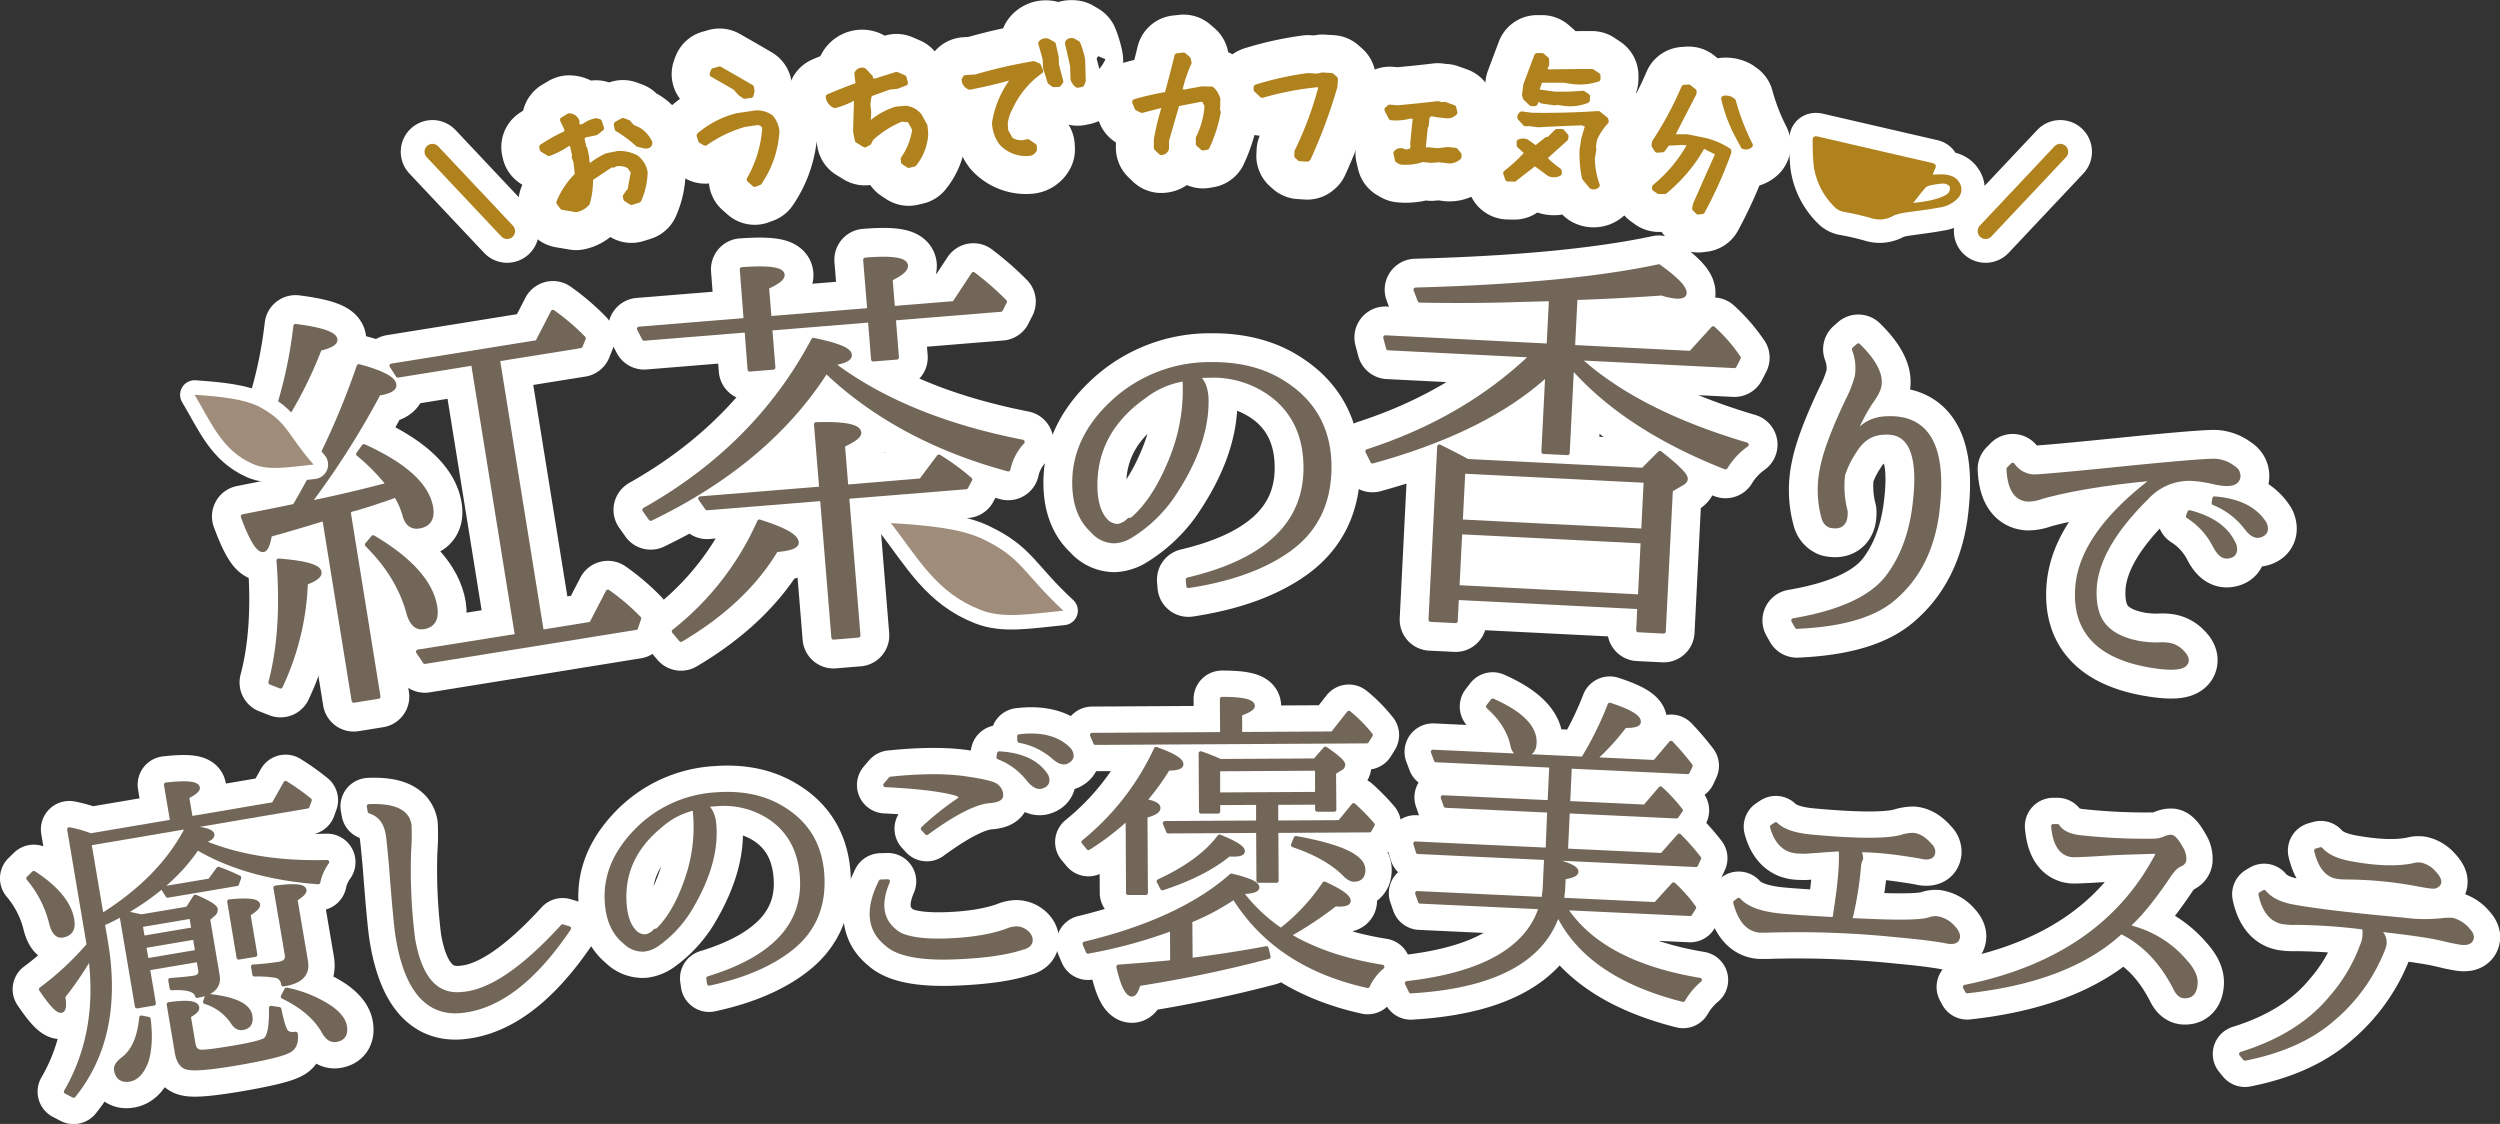 <svg xmlns="http://www.w3.org/2000/svg" viewBox="0 0 801.96 360.55"><rect x="0" y="0" width="801.96" height="360.55" fill="#333333" stroke="none"/><defs><style>.cls-1{fill:#9d8c3a;}.cls-10,.cls-11,.cls-13,.cls-14,.cls-2,.cls-3,.cls-5,.cls-6,.cls-7,.cls-9{fill:none;}.cls-11,.cls-13,.cls-2,.cls-5,.cls-6,.cls-9{stroke:#fff;}.cls-10,.cls-11,.cls-13,.cls-14,.cls-2,.cls-3,.cls-6,.cls-7,.cls-9{stroke-linecap:round;stroke-linejoin:round;}.cls-2{stroke-width:26.22px;}.cls-3,.cls-7{stroke:#b0821e;}.cls-3{stroke-width:1.88px;}.cls-4{fill:#b0821e;}.cls-5{stroke-width:15.02px;}.cls-6{stroke-width:20.34px;}.cls-7{stroke-width:5.08px;}.cls-8{fill:#716658;}.cls-9{stroke-width:19.87px;}.cls-10,.cls-14{stroke:#716658;}.cls-10{stroke-width:1.39px;}.cls-11{stroke-width:9.3px;}.cls-12{fill:#9f8c7a;}.cls-13{stroke-width:18.23px;}.cls-14{stroke-width:1.37px;}</style></defs><g id="レイヤー_2" data-name="レイヤー 2"><g id="デザイン"><path class="cls-1" d="M202.56,64.8l-1.68-1.07c0-.24-.1-.48-.14-.72l.91-1.35.5-.1c.39-2.15.77-4.3,1.17-6.44l-1.38-1.93a6.6,6.6,0,0,0-4.56-.73l-.65.37-.74-.09c-2.24,1.49-4.48,3-6.7,4.48a26.81,26.81,0,0,1-1,7.9,6.47,6.47,0,0,1-3.48,2l-4.31-.73-1.09-1.45a25.71,25.71,0,0,1,5.94-8.77l-.48-4.45c-.18-.44-.35-.89-.53-1.33l.18-.28c-.25-1.15-.5-2.3-.74-3.45l-.66-.79-.75-.08a27.08,27.08,0,0,1-6.29,3.32l-2-1.23-.16-.72A54.18,54.18,0,0,1,182,42.71c0-.48,0-1-.07-1.44-.44-.93-.89-1.87-1.34-2.8l2-1.19a2.59,2.59,0,0,1,2.37,1.7c0,.24-.09.49-.14.73L185.6,41l1.69-.35a9.14,9.14,0,0,1,3.88-1.79l1,.26.66,2-1.73,1.34-3.59.75-.84.64-.19.28c.25,1.15.49,2.3.74,3.45l.28.18.63,3L188,51c.18.84.35,1.68.53,2.51l.92-.19a24.67,24.67,0,0,1,5.26-3.24l3.56-.72a11.54,11.54,0,0,1,5.69,1.27,7.32,7.32,0,0,1,2.86,4.72,23.22,23.22,0,0,1-2,8.74Zm-17.48-.91c.15-.83.3-1.66.46-2.49l-.74.16c-.31.38-.63.76-.94,1.15l0,1.44,1,0Zm22-17.16-2.36-.53a40.06,40.06,0,0,0-6.62-4.92l-.27-1.39c.67-.37,1.34-.74,2-1.1l1.63.61,1.25,1.44,2.18,1a9.64,9.64,0,0,1,3.43,3.88C208.35,46.41,207.93,46.74,207.12,46.73Z"/><path class="cls-1" d="M242.09,59l-1.62-1.43a38.31,38.31,0,0,0,5-16.86l-.87-1.08-1.31-.5-4.54.67a41.19,41.19,0,0,0-12.52,6l-1.32-.76c-.17-.53-.34-1.06-.5-1.59a30,30,0,0,1,12-6.2l6-.89a7.27,7.27,0,0,1,4.85,1.43,8,8,0,0,1,1.83,4.28,32.23,32.23,0,0,1-5.6,16.41Zm-3.24-28.26-1.41-1L236,28.06c-2.47-1.43-4.94-2.86-7.43-4.27.12-.34.24-.69.37-1l1.87-.53q5.1,2.89,10.13,5.84c.05.37.11.75.16,1.13l-.3,1.25Z"/><path class="cls-1" d="M291.49,52.91l-1.53-1-.09-.91a22.05,22.05,0,0,0,3.71-9.54c-.57-1.06-1.16-2.11-1.74-3.16l-2.7-.22a32.75,32.75,0,0,0-9.75,6.17l-.78,1.47-1.16.63-2.31-1.41-.54-2.8c.09-3.55.2-7.09.3-10.64l-1.25-.09a26.07,26.07,0,0,1-5.84,2.32,3.45,3.45,0,0,1-2-2.62q4.47-1.92,9.17-3.62l.4-.74L275,23.65a1.68,1.68,0,0,1,2.11-.92l2,2.15L279,26.09l2,0L287.59,24l2.3,1c.14.52.28,1,.43,1.57l-2.64,1-2.41.23-6.36,2.29a11.63,11.63,0,0,0-.63,3.57c.09.79.17,1.58.25,2.37-.08,1.43-.17,2.85-.26,4.27l.47-.05a23.18,23.18,0,0,1,8.71-5.11l3.09-.28a6.31,6.31,0,0,1,4.33,2.42l1.73,3.16c.07.86.15,1.71.22,2.56a16.41,16.41,0,0,1-3.69,9.53Z"/><path class="cls-1" d="M329.87,49.1a10.57,10.57,0,0,1-8.52-3.36,11.44,11.44,0,0,1-2.19-6.31,31,31,0,0,1,6.83-15l-.9.05q-6.94,2-14,3.35a2.52,2.52,0,0,1-1.67-2.18l.34-.62,3.27-.22a163.06,163.06,0,0,1,18.57-4.26l1.41.62.69,1.58A29.37,29.37,0,0,0,324,34.43a13.77,13.77,0,0,0-1.65,5c0,.87.09,1.74.14,2.61l1.6,2.81a6.18,6.18,0,0,0,4.46,1l1.11-.28,2,1.38.05,1A2.06,2.06,0,0,1,329.87,49.1ZM338,27l-1.08-.83-1.41-4.53c0-.92-.07-1.83-.11-2.75-.47-1.68-.93-3.36-1.4-5a1.92,1.92,0,0,1,1.95-.62l1.82,1c.3,1.35.61,2.7.91,4.05l.09,2.56,1.38,5.23c-.2.28-.4.56-.59.85Zm7.68.21a3.57,3.57,0,0,1-1.34-1.89l-.12-4.17q-.82-3.66-1.66-7.33c.24-.56.78-.77,1.61-.64l1.47.87a27.43,27.43,0,0,1,1.53,5.14l.18,6.69c-.13.36-.27.71-.4,1.07Z"/><path class="cls-1" d="M372.5,48.79l-1.43-1.38V44.85a79.2,79.2,0,0,1,2.63-10.77l-.93-.46c-2.17.54-4.32,1.1-6.48,1.66l-1.41-.73-.77-1.83a92.93,92.93,0,0,1,10.36-2.35q1.68-6.09,3.21-12.36l2-.21L381.06,19c.08.39.15.77.23,1.15a44,44,0,0,0-3,9.09l1.46.48c1.92-.37,3.85-.72,5.78-1.07l3.12.06a6.69,6.69,0,0,1,1.87,3.06c0,1.18-.06,2.36-.08,3.53.07.23.14.47.22.7a46.44,46.44,0,0,1-3.55,11.11l-1.2.21-1.37-1.17,0-1.88a26.74,26.74,0,0,0,2.8-10.45l-1-1.9-.93-.24q-4,.75-7.93,1.55-1.74,5.94-3.43,11.89c0,.86,0,1.71,0,2.57A1.64,1.64,0,0,1,372.5,48.79Z"/><path class="cls-1" d="M417,50.77l-.88-.78.07-1.37a110.86,110.86,0,0,0,7.88-21.45l-1.71-.11a97.17,97.17,0,0,0-17.45,3.38l-1.83-1.73,0-.68a99.7,99.7,0,0,1,16.51-3.65l2.9.17,1.74-.36,2.9.18,1.12,1-.15,2.34a167.93,167.93,0,0,1-8.52,23l-.25.21Z"/><path class="cls-1" d="M449.35,51.84l-.93-.55c-.16-.72-.33-1.44-.5-2.16a1.75,1.75,0,0,1,2-.56l1.18.39,2-.56c.14-.61.28-1.23.41-1.84l-.21-.25c.23-2.42.47-4.84.7-7.26l.36-1.35L452.64,37a16.71,16.71,0,0,1-6.34.63c-.41-.82-.83-1.64-1.25-2.46l.77-.67,2.44.22q6.58-.57,13-1.34l1.15.35,1-.12,2.8,1,.36,1.47A3.07,3.07,0,0,1,464,37l-3.1-.33-1.9-.42-1.33,1c-.1,1-.2,2-.31,3.05l-.25.21-.63,6.29.12,1.21,1.18.35.25-.2,3.1.32,3.37-.38,2.36.26,1.07,1.32c0,.22-.05.45-.08.68a4.26,4.26,0,0,1-3.94,1l-2.35-.25-2.4.21-2.86-.29A16.39,16.39,0,0,1,449.35,51.84Z"/><path class="cls-1" d="M483.74,57.29c-.2-.58-.4-1.16-.61-1.74a49.51,49.51,0,0,0,7-6.55l-2.65-2.4c0-.34,0-.68-.05-1a2.78,2.78,0,0,1,2.22,0l3,2.13,3.58-2.87.56.08,2.67-2.62H501l1.22,1.39c0,.24-.07.48-.11.72q-3.5,3.12-6.94,6.25A31.63,31.63,0,0,0,500,54.83c0,.24.05.47.08.71a3.51,3.51,0,0,1-3,.11c-1.56-1.16-3.14-2.31-4.72-3.46-2.21,1.71-4.42,3.42-6.61,5.15Zm26.85,2.4L508.39,57a37.8,37.8,0,0,1-.76-8.9l.57-3.62L509.53,40l-2-.74q-7.1.26-14.16.63l-2.76-.38-1.25.06-1.7-1.89.07-.5c.15-.17.3-.33.44-.5l3.15.43q10.92.16,21.4-.55L515,38.4c0,.19.07.38.1.57a19.79,19.79,0,0,0-3.7,5.62l-.48,2.94.24.27c-.16,1-.32,2-.49,3a26.63,26.63,0,0,0,1.56,8.61A1.48,1.48,0,0,1,510.59,59.69ZM491.3,33.11l-1.83-1.73-.3-1c.14-1,.28-2.06.41-3.09q1.74-4.66,3.5-9.33l1.56,0L496,19.13l0,1.61L495,22.93l2,.27q6.82-.12,13.67-.13l1.81,1.21c0,.33,0,.66,0,1a18.8,18.8,0,0,1-7.77.78l-3-.45q-3.87,0-7.72,0L492.79,29l.5.58,5.16.73a75.48,75.48,0,0,0,9.33-.27l1.32.86c0,.41,0,.83-.05,1.24a14.84,14.84,0,0,1-6.81.95l-3.16-.46-.33.23c-1.32-.2-2.64-.38-4-.57l-1.56-.91c-.29.57-.58,1.15-.86,1.73Z"/><path class="cls-1" d="M544.75,67.88l-1-1,.27-1.3q3.63-8.26,7.34-16.5-2.55-1.29-5.1-2.55A49.76,49.76,0,0,1,534,61.29l-1.89,0-1.25-.89c0-.13,0-.27.07-.4a46.78,46.78,0,0,0,11.52-14l-2.28-.45-5.31.24-1.56,2.13-1.7.11c-.3-.48-.6-.95-.89-1.43l.18-1a111.29,111.29,0,0,0,9.37-17.45l1.45-.1c.52.42,1,.83,1.58,1.24l0,.62q-3.59,6.89-7.1,13.8l1.58.3,3.34,0c2,.39,4,.78,5.92,1.19a24.52,24.52,0,0,1,7.4,3.22c0,.17,0,.34,0,.51A137.87,137.87,0,0,1,546,67.72Zm14.56-21c-.38-.72-.76-1.45-1.15-2.17a49.73,49.73,0,0,1-5.1-13.07,3.57,3.57,0,0,1,2.11.3l.73.52a73,73,0,0,0,5.44,14.07A1.82,1.82,0,0,1,559.31,46.83Z"/><path class="cls-2" d="M202.56,64.8l-1.68-1.07c0-.24-.1-.48-.14-.72l.91-1.35.5-.1c.39-2.15.77-4.3,1.17-6.44l-1.38-1.93a6.6,6.6,0,0,0-4.56-.73l-.65.37-.74-.09c-2.24,1.49-4.48,3-6.7,4.48a26.81,26.81,0,0,1-1,7.9,6.47,6.47,0,0,1-3.48,2l-4.31-.73-1.09-1.45a25.71,25.71,0,0,1,5.94-8.77l-.48-4.45c-.18-.44-.35-.89-.53-1.33l.18-.28c-.25-1.15-.5-2.3-.74-3.45l-.66-.79-.75-.08a27.08,27.08,0,0,1-6.29,3.32l-2-1.23-.16-.72A54.18,54.18,0,0,1,182,42.71c0-.48,0-1-.07-1.44-.44-.93-.89-1.87-1.34-2.8l2-1.19a2.59,2.59,0,0,1,2.37,1.7c0,.24-.09.49-.14.73L185.6,41l1.69-.35a9.14,9.14,0,0,1,3.88-1.79l1,.26.66,2-1.73,1.34-3.59.75-.84.64-.19.28c.25,1.15.49,2.3.74,3.45l.28.18.63,3L188,51c.18.84.35,1.68.53,2.51l.92-.19a24.67,24.67,0,0,1,5.26-3.24l3.56-.72a11.54,11.54,0,0,1,5.69,1.27,7.32,7.32,0,0,1,2.86,4.72,23.22,23.22,0,0,1-2,8.74Zm-17.48-.91c.15-.83.3-1.66.46-2.49l-.74.16c-.31.38-.63.76-.94,1.15l0,1.44,1,0Zm22-17.16-2.36-.53a40.06,40.06,0,0,0-6.62-4.92l-.27-1.39c.67-.37,1.34-.74,2-1.1l1.63.61,1.25,1.44,2.18,1a9.64,9.64,0,0,1,3.43,3.88C208.35,46.41,207.93,46.74,207.12,46.73Z"/><path class="cls-2" d="M242.09,59l-1.62-1.43a38.31,38.31,0,0,0,5-16.86l-.87-1.08-1.31-.5-4.54.67a41.19,41.19,0,0,0-12.52,6l-1.32-.76c-.17-.53-.34-1.06-.5-1.59a30,30,0,0,1,12-6.2l6-.89a7.27,7.27,0,0,1,4.85,1.43,8,8,0,0,1,1.83,4.28,32.23,32.23,0,0,1-5.6,16.41Zm-3.24-28.26-1.41-1L236,28.06c-2.47-1.43-4.94-2.86-7.43-4.27.12-.34.24-.69.37-1l1.87-.53q5.1,2.89,10.13,5.84c.05.37.11.75.16,1.13l-.3,1.25Z"/><path class="cls-2" d="M291.49,52.91l-1.53-1-.09-.91a22.05,22.05,0,0,0,3.71-9.54c-.57-1.06-1.16-2.11-1.74-3.16l-2.7-.22a32.75,32.75,0,0,0-9.75,6.17l-.78,1.47-1.16.63-2.31-1.41-.54-2.8c.09-3.55.2-7.09.3-10.64l-1.25-.09a26.07,26.07,0,0,1-5.84,2.32,3.45,3.45,0,0,1-2-2.62q4.47-1.92,9.17-3.62l.4-.74L275,23.65a1.68,1.68,0,0,1,2.11-.92l2,2.15L279,26.09l2,0L287.59,24l2.3,1c.14.52.28,1,.43,1.57l-2.64,1-2.41.23-6.36,2.29a11.63,11.63,0,0,0-.63,3.57c.09.79.17,1.58.25,2.37-.08,1.43-.17,2.85-.26,4.27l.47-.05a23.18,23.18,0,0,1,8.71-5.11l3.09-.28a6.31,6.31,0,0,1,4.33,2.42l1.73,3.16c.07.86.15,1.71.22,2.56a16.41,16.41,0,0,1-3.69,9.53Z"/><path class="cls-2" d="M329.87,49.1a10.57,10.57,0,0,1-8.52-3.36,11.44,11.44,0,0,1-2.19-6.31,31,31,0,0,1,6.83-15l-.9.05q-6.94,2-14,3.35a2.52,2.52,0,0,1-1.67-2.18l.34-.62,3.27-.22a163.06,163.06,0,0,1,18.57-4.26l1.41.62.69,1.58A29.37,29.37,0,0,0,324,34.43a13.77,13.77,0,0,0-1.65,5c0,.87.09,1.74.14,2.61l1.6,2.81a6.18,6.18,0,0,0,4.46,1l1.11-.28,2,1.38.05,1A2.06,2.06,0,0,1,329.87,49.1ZM338,27l-1.08-.83-1.41-4.53c0-.92-.07-1.83-.11-2.75-.47-1.68-.93-3.36-1.4-5a1.92,1.92,0,0,1,1.95-.62l1.82,1c.3,1.35.61,2.7.91,4.05l.09,2.56,1.38,5.23c-.2.28-.4.56-.59.85Zm7.68.21a3.57,3.57,0,0,1-1.34-1.89l-.12-4.17q-.82-3.66-1.66-7.33c.24-.56.78-.77,1.61-.64l1.47.87a27.43,27.43,0,0,1,1.53,5.14l.18,6.69c-.13.36-.27.71-.4,1.07Z"/><path class="cls-2" d="M372.5,48.79l-1.43-1.38V44.85a79.2,79.2,0,0,1,2.63-10.77l-.93-.46c-2.17.54-4.32,1.1-6.48,1.66l-1.41-.73-.77-1.83a92.93,92.93,0,0,1,10.36-2.35q1.68-6.09,3.21-12.36l2-.21L381.06,19c.08.39.15.77.23,1.15a44,44,0,0,0-3,9.09l1.46.48c1.92-.37,3.85-.72,5.78-1.07l3.12.06a6.69,6.69,0,0,1,1.87,3.06c0,1.18-.06,2.36-.08,3.53.07.23.14.47.22.7a46.44,46.44,0,0,1-3.55,11.11l-1.2.21-1.37-1.17,0-1.88a26.74,26.74,0,0,0,2.8-10.45l-1-1.9-.93-.24q-4,.75-7.93,1.55-1.74,5.94-3.43,11.89c0,.86,0,1.71,0,2.57A1.64,1.64,0,0,1,372.5,48.79Z"/><path class="cls-2" d="M417,50.77l-.88-.78.07-1.37a110.86,110.86,0,0,0,7.88-21.45l-1.71-.11a97.17,97.17,0,0,0-17.45,3.38l-1.83-1.73,0-.68a99.7,99.7,0,0,1,16.51-3.65l2.9.17,1.74-.36,2.9.18,1.12,1-.15,2.34a167.93,167.93,0,0,1-8.52,23l-.25.21Z"/><path class="cls-2" d="M449.35,51.84l-.93-.55c-.16-.72-.33-1.44-.5-2.16a1.75,1.75,0,0,1,2-.56l1.18.39,2-.56c.14-.61.28-1.23.41-1.84l-.21-.25c.23-2.42.47-4.84.7-7.26l.36-1.35L452.64,37a16.71,16.71,0,0,1-6.34.63c-.41-.82-.83-1.64-1.25-2.46l.77-.67,2.44.22q6.58-.57,13-1.34l1.15.35,1-.12,2.8,1,.36,1.47A3.07,3.07,0,0,1,464,37l-3.1-.33-1.9-.42-1.33,1c-.1,1-.2,2-.31,3.05l-.25.21-.63,6.29.12,1.21,1.18.35.25-.2,3.1.32,3.37-.38,2.36.26,1.07,1.32c0,.22-.05.45-.08.68a4.26,4.26,0,0,1-3.94,1l-2.35-.25-2.4.21-2.86-.29A16.39,16.39,0,0,1,449.35,51.84Z"/><path class="cls-2" d="M483.74,57.29c-.2-.58-.4-1.16-.61-1.74a49.51,49.51,0,0,0,7-6.55l-2.65-2.4c0-.34,0-.68-.05-1a2.78,2.78,0,0,1,2.22,0l3,2.13,3.58-2.87.56.08,2.67-2.62H501l1.22,1.39c0,.24-.07.48-.11.72q-3.5,3.12-6.94,6.25A31.63,31.63,0,0,0,500,54.83c0,.24.05.47.08.71a3.51,3.51,0,0,1-3,.11c-1.56-1.16-3.14-2.31-4.72-3.46-2.21,1.71-4.42,3.42-6.61,5.15Zm26.85,2.4L508.39,57a37.8,37.8,0,0,1-.76-8.9l.57-3.62L509.53,40l-2-.74q-7.1.26-14.16.63l-2.76-.38-1.25.06-1.7-1.89.07-.5c.15-.17.3-.33.44-.5l3.15.43q10.92.16,21.4-.55L515,38.4c0,.19.07.38.1.57a19.79,19.79,0,0,0-3.7,5.62l-.48,2.94.24.27c-.16,1-.32,2-.49,3a26.63,26.63,0,0,0,1.56,8.61A1.48,1.48,0,0,1,510.59,59.69ZM491.3,33.11l-1.83-1.73-.3-1c.14-1,.28-2.06.41-3.09q1.74-4.66,3.5-9.33l1.56,0L496,19.13l0,1.61L495,22.93l2,.27q6.82-.12,13.67-.13l1.81,1.21c0,.33,0,.66,0,1a18.8,18.8,0,0,1-7.77.78l-3-.45q-3.87,0-7.72,0L492.79,29l.5.58,5.16.73a75.48,75.48,0,0,0,9.33-.27l1.32.86c0,.41,0,.83-.05,1.24a14.84,14.84,0,0,1-6.81.95l-3.16-.46-.33.23c-1.32-.2-2.64-.38-4-.57l-1.56-.91c-.29.57-.58,1.15-.86,1.73Z"/><path class="cls-2" d="M544.75,67.88l-1-1,.27-1.3q3.63-8.26,7.34-16.5-2.55-1.29-5.1-2.55A49.76,49.76,0,0,1,534,61.29l-1.89,0-1.25-.89c0-.13,0-.27.07-.4a46.78,46.78,0,0,0,11.52-14l-2.28-.45-5.31.24-1.56,2.13-1.7.11c-.3-.48-.6-.95-.89-1.43l.18-1a111.29,111.29,0,0,0,9.37-17.45l1.45-.1c.52.42,1,.83,1.58,1.24l0,.62q-3.59,6.89-7.1,13.8l1.58.3,3.34,0c2,.39,4,.78,5.92,1.19a24.52,24.52,0,0,1,7.4,3.22c0,.17,0,.34,0,.51A137.87,137.87,0,0,1,546,67.72Zm14.56-21c-.38-.72-.76-1.45-1.15-2.17a49.73,49.73,0,0,1-5.1-13.07,3.57,3.57,0,0,1,2.11.3l.73.52a73,73,0,0,0,5.44,14.07A1.82,1.82,0,0,1,559.31,46.83Z"/><path class="cls-3" d="M202.56,64.8l-1.68-1.07c0-.24-.1-.48-.14-.72l.91-1.35.5-.1c.39-2.15.77-4.3,1.17-6.44l-1.38-1.93a6.6,6.6,0,0,0-4.56-.73l-.65.37-.74-.09c-2.24,1.49-4.48,3-6.7,4.48a26.81,26.81,0,0,1-1,7.9,6.47,6.47,0,0,1-3.48,2l-4.31-.73-1.09-1.45a25.71,25.71,0,0,1,5.94-8.77l-.48-4.45c-.18-.44-.35-.89-.53-1.33l.18-.28c-.25-1.15-.5-2.3-.74-3.45l-.66-.79-.75-.08a27.08,27.08,0,0,1-6.29,3.32l-2-1.23-.16-.72A54.18,54.18,0,0,1,182,42.71c0-.48,0-1-.07-1.44-.44-.93-.89-1.87-1.34-2.8l2-1.19a2.59,2.59,0,0,1,2.37,1.7c0,.24-.09.49-.14.73L185.6,41l1.69-.35a9.14,9.14,0,0,1,3.88-1.79l1,.26.66,2-1.73,1.34-3.59.75-.84.64-.19.28c.25,1.15.49,2.3.74,3.45l.28.18.63,3L188,51c.18.84.35,1.68.53,2.51l.92-.19a24.67,24.67,0,0,1,5.26-3.24l3.56-.72a11.54,11.54,0,0,1,5.69,1.27,7.32,7.32,0,0,1,2.86,4.72,23.22,23.22,0,0,1-2,8.74Zm-17.48-.91c.15-.83.3-1.66.46-2.49l-.74.16c-.31.38-.63.76-.94,1.15l0,1.44,1,0Zm22-17.16-2.36-.53a40.06,40.06,0,0,0-6.62-4.92l-.27-1.39c.67-.37,1.34-.74,2-1.1l1.63.61,1.25,1.44,2.18,1a9.64,9.64,0,0,1,3.43,3.88C208.35,46.41,207.93,46.74,207.12,46.73Z"/><path class="cls-3" d="M242.09,59l-1.62-1.43a38.31,38.31,0,0,0,5-16.86l-.87-1.08-1.31-.5-4.54.67a41.19,41.19,0,0,0-12.52,6l-1.32-.76c-.17-.53-.34-1.06-.5-1.59a30,30,0,0,1,12-6.2l6-.89a7.27,7.27,0,0,1,4.85,1.43,8,8,0,0,1,1.83,4.28,32.23,32.23,0,0,1-5.6,16.41Zm-3.24-28.26-1.41-1L236,28.06c-2.47-1.43-4.94-2.86-7.43-4.27.12-.34.24-.69.37-1l1.87-.53q5.1,2.89,10.13,5.84c.05.37.11.75.16,1.13l-.3,1.25Z"/><path class="cls-3" d="M291.49,52.91l-1.53-1-.09-.91a22.05,22.05,0,0,0,3.71-9.54c-.57-1.06-1.16-2.11-1.74-3.16l-2.7-.22a32.75,32.75,0,0,0-9.75,6.17l-.78,1.47-1.16.63-2.31-1.41-.54-2.8c.09-3.55.2-7.09.3-10.64l-1.25-.09a26.07,26.07,0,0,1-5.84,2.32,3.45,3.45,0,0,1-2-2.62q4.47-1.92,9.17-3.62l.4-.74L275,23.65a1.68,1.68,0,0,1,2.11-.92l2,2.15L279,26.09l2,0L287.59,24l2.3,1c.14.52.28,1,.43,1.57l-2.64,1-2.41.23-6.36,2.29a11.63,11.63,0,0,0-.63,3.57c.09.79.17,1.58.25,2.37-.08,1.43-.17,2.85-.26,4.27l.47-.05a23.18,23.18,0,0,1,8.71-5.11l3.09-.28a6.31,6.31,0,0,1,4.33,2.42l1.73,3.16c.07.86.15,1.71.22,2.56a16.41,16.41,0,0,1-3.69,9.53Z"/><path class="cls-3" d="M329.87,49.1a10.57,10.57,0,0,1-8.52-3.36,11.44,11.44,0,0,1-2.19-6.31,31,31,0,0,1,6.83-15l-.9.05q-6.94,2-14,3.35a2.52,2.52,0,0,1-1.67-2.18l.34-.62,3.27-.22a163.06,163.06,0,0,1,18.57-4.26l1.41.62.69,1.58A29.37,29.37,0,0,0,324,34.43a13.77,13.77,0,0,0-1.65,5c0,.87.09,1.74.14,2.61l1.6,2.81a6.18,6.18,0,0,0,4.46,1l1.11-.28,2,1.38.05,1A2.06,2.06,0,0,1,329.87,49.1ZM338,27l-1.08-.83-1.41-4.53c0-.92-.07-1.83-.11-2.75-.47-1.68-.93-3.36-1.4-5a1.92,1.92,0,0,1,1.95-.62l1.82,1c.3,1.35.61,2.7.91,4.05l.09,2.56,1.38,5.23c-.2.28-.4.56-.59.85Zm7.68.21a3.57,3.57,0,0,1-1.34-1.89l-.12-4.17q-.82-3.66-1.66-7.33c.24-.56.78-.77,1.61-.64l1.47.87a27.43,27.43,0,0,1,1.53,5.14l.18,6.69c-.13.36-.27.71-.4,1.07Z"/><path class="cls-3" d="M372.5,48.79l-1.43-1.38V44.85a79.2,79.2,0,0,1,2.63-10.77l-.93-.46c-2.17.54-4.32,1.1-6.48,1.66l-1.41-.73-.77-1.83a92.93,92.93,0,0,1,10.36-2.35q1.68-6.09,3.21-12.36l2-.21L381.06,19c.08.39.15.77.23,1.15a44,44,0,0,0-3,9.09l1.46.48c1.92-.37,3.85-.72,5.78-1.07l3.12.06a6.69,6.69,0,0,1,1.87,3.06c0,1.18-.06,2.36-.08,3.53.07.23.14.47.22.7a46.44,46.44,0,0,1-3.55,11.11l-1.2.21-1.37-1.17,0-1.88a26.74,26.74,0,0,0,2.8-10.45l-1-1.9-.93-.24q-4,.75-7.93,1.55-1.74,5.94-3.43,11.89c0,.86,0,1.71,0,2.57A1.64,1.64,0,0,1,372.5,48.79Z"/><path class="cls-3" d="M417,50.77l-.88-.78.07-1.37a110.86,110.86,0,0,0,7.88-21.45l-1.71-.11a97.17,97.17,0,0,0-17.45,3.38l-1.83-1.73,0-.68a99.7,99.7,0,0,1,16.51-3.65l2.9.17,1.74-.36,2.9.18,1.12,1-.15,2.34a167.93,167.93,0,0,1-8.52,23l-.25.21Z"/><path class="cls-3" d="M449.35,51.84l-.93-.55c-.16-.72-.33-1.44-.5-2.16a1.75,1.75,0,0,1,2-.56l1.18.39,2-.56c.14-.61.28-1.23.41-1.84l-.21-.25c.23-2.42.47-4.84.7-7.26l.36-1.35L452.64,37a16.71,16.71,0,0,1-6.34.63c-.41-.82-.83-1.64-1.25-2.46l.77-.67,2.44.22q6.58-.57,13-1.34l1.15.35,1-.12,2.8,1,.36,1.47A3.07,3.07,0,0,1,464,37l-3.1-.33-1.9-.42-1.33,1c-.1,1-.2,2-.31,3.05l-.25.21-.63,6.29.12,1.21,1.18.35.25-.2,3.1.32,3.37-.38,2.36.26,1.07,1.32c0,.22-.05.45-.08.68a4.26,4.26,0,0,1-3.94,1l-2.35-.25-2.4.21-2.86-.29A16.39,16.39,0,0,1,449.35,51.84Z"/><path class="cls-3" d="M483.74,57.29c-.2-.58-.4-1.16-.61-1.74a49.51,49.51,0,0,0,7-6.55l-2.65-2.4c0-.34,0-.68-.05-1a2.78,2.78,0,0,1,2.22,0l3,2.13,3.58-2.87.56.08,2.67-2.62H501l1.22,1.39c0,.24-.07.48-.11.72q-3.5,3.12-6.94,6.25A31.63,31.63,0,0,0,500,54.83c0,.24.05.47.08.71a3.51,3.51,0,0,1-3,.11c-1.56-1.16-3.14-2.31-4.72-3.46-2.21,1.71-4.42,3.42-6.61,5.15Zm26.85,2.4L508.39,57a37.8,37.8,0,0,1-.76-8.9l.57-3.62L509.53,40l-2-.74q-7.1.26-14.16.63l-2.76-.38-1.25.06-1.7-1.89.07-.5c.15-.17.3-.33.44-.5l3.15.43q10.92.16,21.4-.55L515,38.4c0,.19.07.38.1.57a19.79,19.79,0,0,0-3.7,5.62l-.48,2.94.24.27c-.16,1-.32,2-.49,3a26.63,26.63,0,0,0,1.56,8.61A1.48,1.48,0,0,1,510.59,59.69ZM491.3,33.11l-1.83-1.73-.3-1c.14-1,.28-2.06.41-3.09q1.74-4.66,3.5-9.33l1.56,0L496,19.13l0,1.61L495,22.93l2,.27q6.82-.12,13.67-.13l1.81,1.21c0,.33,0,.66,0,1a18.8,18.8,0,0,1-7.77.78l-3-.45q-3.87,0-7.72,0L492.79,29l.5.58,5.16.73a75.48,75.48,0,0,0,9.33-.27l1.32.86c0,.41,0,.83-.05,1.24a14.84,14.84,0,0,1-6.81.95l-3.16-.46-.33.23c-1.32-.2-2.64-.38-4-.57l-1.56-.91c-.29.57-.58,1.15-.86,1.73Z"/><path class="cls-3" d="M544.75,67.88l-1-1,.27-1.3q3.63-8.26,7.34-16.5-2.55-1.29-5.1-2.55A49.76,49.76,0,0,1,534,61.29l-1.89,0-1.25-.89c0-.13,0-.27.07-.4a46.78,46.78,0,0,0,11.52-14l-2.28-.45-5.31.24-1.56,2.13-1.7.11c-.3-.48-.6-.95-.89-1.43l.18-1a111.29,111.29,0,0,0,9.37-17.45l1.45-.1c.52.42,1,.83,1.58,1.24l0,.62q-3.59,6.89-7.1,13.8l1.58.3,3.34,0c2,.39,4,.78,5.92,1.19a24.52,24.52,0,0,1,7.4,3.22c0,.17,0,.34,0,.51A137.87,137.87,0,0,1,546,67.72Zm14.56-21c-.38-.72-.76-1.45-1.15-2.17a49.73,49.73,0,0,1-5.1-13.07,3.57,3.57,0,0,1,2.11.3l.73.52a73,73,0,0,0,5.44,14.07A1.82,1.82,0,0,1,559.31,46.83Z"/><path class="cls-4" d="M202.56,64.8l-1.68-1.07c0-.24-.1-.48-.14-.72l.91-1.35.5-.1c.39-2.15.77-4.3,1.17-6.44l-1.38-1.93a6.6,6.6,0,0,0-4.56-.73l-.65.37-.74-.09c-2.24,1.49-4.48,3-6.7,4.48a26.81,26.81,0,0,1-1,7.9,6.47,6.47,0,0,1-3.48,2l-4.31-.73-1.09-1.45a25.71,25.71,0,0,1,5.94-8.77l-.48-4.45c-.18-.44-.35-.89-.53-1.33l.18-.28c-.25-1.15-.5-2.3-.74-3.45l-.66-.79-.75-.08a27.08,27.08,0,0,1-6.29,3.32l-2-1.23-.16-.72A54.18,54.18,0,0,1,182,42.71c0-.48,0-1-.07-1.44-.44-.93-.89-1.87-1.34-2.8l2-1.19a2.59,2.59,0,0,1,2.37,1.7c0,.24-.09.49-.14.73L185.6,41l1.69-.35a9.14,9.14,0,0,1,3.88-1.79l1,.26.66,2-1.73,1.34-3.59.75-.84.64-.19.28c.25,1.15.49,2.3.74,3.45l.28.18.63,3L188,51c.18.84.35,1.68.53,2.51l.92-.19a24.67,24.67,0,0,1,5.26-3.24l3.56-.72a11.54,11.54,0,0,1,5.69,1.27,7.32,7.32,0,0,1,2.86,4.72,23.22,23.22,0,0,1-2,8.74Zm-17.48-.91c.15-.83.3-1.66.46-2.49l-.74.16c-.31.38-.63.76-.94,1.15l0,1.44,1,0Zm22-17.16-2.36-.53a40.06,40.06,0,0,0-6.62-4.92l-.27-1.39c.67-.37,1.34-.74,2-1.1l1.63.61,1.25,1.44,2.18,1a9.64,9.64,0,0,1,3.43,3.88C208.35,46.41,207.93,46.74,207.12,46.73Z"/><path class="cls-4" d="M242.09,59l-1.62-1.43a38.31,38.31,0,0,0,5-16.86l-.87-1.08-1.31-.5-4.54.67a41.19,41.19,0,0,0-12.52,6l-1.32-.76c-.17-.53-.34-1.06-.5-1.59a30,30,0,0,1,12-6.2l6-.89a7.27,7.27,0,0,1,4.85,1.43,8,8,0,0,1,1.83,4.28,32.23,32.23,0,0,1-5.6,16.41Zm-3.24-28.26-1.41-1L236,28.06c-2.47-1.43-4.94-2.86-7.43-4.27.12-.34.24-.69.37-1l1.87-.53q5.1,2.89,10.13,5.84c.05.37.11.75.16,1.13l-.3,1.25Z"/><path class="cls-4" d="M291.49,52.91l-1.53-1-.09-.91a22.05,22.05,0,0,0,3.71-9.54c-.57-1.06-1.16-2.11-1.74-3.16l-2.7-.22a32.75,32.75,0,0,0-9.75,6.17l-.78,1.47-1.16.63-2.31-1.41-.54-2.8c.09-3.55.2-7.09.3-10.64l-1.25-.09a26.07,26.07,0,0,1-5.84,2.32,3.45,3.45,0,0,1-2-2.62q4.47-1.92,9.17-3.62l.4-.74L275,23.65a1.68,1.68,0,0,1,2.11-.92l2,2.15L279,26.09l2,0L287.59,24l2.3,1c.14.52.28,1,.43,1.57l-2.64,1-2.41.23-6.36,2.29a11.63,11.63,0,0,0-.63,3.57c.09.79.17,1.58.25,2.37-.08,1.43-.17,2.85-.26,4.27l.47-.05a23.18,23.18,0,0,1,8.71-5.11l3.09-.28a6.31,6.31,0,0,1,4.33,2.42l1.73,3.16c.07.86.15,1.71.22,2.56a16.41,16.41,0,0,1-3.69,9.53Z"/><path class="cls-4" d="M329.87,49.1a10.57,10.57,0,0,1-8.52-3.36,11.44,11.44,0,0,1-2.19-6.31,31,31,0,0,1,6.83-15l-.9.05q-6.94,2-14,3.35a2.52,2.52,0,0,1-1.67-2.18l.34-.62,3.27-.22a163.06,163.06,0,0,1,18.57-4.26l1.41.62.69,1.58A29.37,29.37,0,0,0,324,34.43a13.77,13.77,0,0,0-1.65,5c0,.87.09,1.74.14,2.61l1.6,2.81a6.18,6.18,0,0,0,4.46,1l1.11-.28,2,1.38.05,1A2.06,2.06,0,0,1,329.87,49.1ZM338,27l-1.08-.83-1.41-4.53c0-.92-.07-1.83-.11-2.75-.47-1.68-.93-3.36-1.4-5a1.92,1.92,0,0,1,1.95-.62l1.82,1c.3,1.35.61,2.7.91,4.05l.09,2.56,1.38,5.23c-.2.28-.4.56-.59.85Zm7.68.21a3.57,3.57,0,0,1-1.34-1.89l-.12-4.17q-.82-3.66-1.66-7.33c.24-.56.78-.77,1.61-.64l1.47.87a27.43,27.43,0,0,1,1.53,5.14l.18,6.69c-.13.36-.27.71-.4,1.07Z"/><path class="cls-4" d="M372.5,48.79l-1.43-1.38V44.85a79.2,79.2,0,0,1,2.63-10.77l-.93-.46c-2.17.54-4.32,1.1-6.48,1.66l-1.41-.73-.77-1.83a92.93,92.93,0,0,1,10.36-2.35q1.68-6.09,3.21-12.36l2-.21L381.06,19c.08.39.15.77.23,1.15a44,44,0,0,0-3,9.09l1.46.48c1.92-.37,3.85-.72,5.78-1.07l3.12.06a6.69,6.69,0,0,1,1.87,3.06c0,1.18-.06,2.36-.08,3.53.07.23.14.47.22.7a46.44,46.44,0,0,1-3.55,11.11l-1.2.21-1.37-1.17,0-1.88a26.74,26.74,0,0,0,2.8-10.45l-1-1.9-.93-.24q-4,.75-7.93,1.55-1.74,5.94-3.43,11.89c0,.86,0,1.71,0,2.57A1.64,1.64,0,0,1,372.5,48.79Z"/><path class="cls-4" d="M417,50.77l-.88-.78.07-1.37a110.86,110.86,0,0,0,7.88-21.45l-1.71-.11a97.17,97.17,0,0,0-17.45,3.38l-1.83-1.73,0-.68a99.7,99.7,0,0,1,16.51-3.65l2.9.17,1.74-.36,2.9.18,1.12,1-.15,2.34a167.93,167.93,0,0,1-8.52,23l-.25.21Z"/><path class="cls-4" d="M449.35,51.84l-.93-.55c-.16-.72-.33-1.44-.5-2.16a1.75,1.75,0,0,1,2-.56l1.18.39,2-.56c.14-.61.28-1.23.41-1.84l-.21-.25c.23-2.42.47-4.84.7-7.26l.36-1.35L452.64,37a16.71,16.71,0,0,1-6.34.63c-.41-.82-.83-1.64-1.25-2.46l.77-.67,2.44.22q6.58-.57,13-1.34l1.15.35,1-.12,2.8,1,.36,1.47A3.07,3.07,0,0,1,464,37l-3.1-.33-1.9-.42-1.33,1c-.1,1-.2,2-.31,3.05l-.25.21-.63,6.29.12,1.21,1.18.35.25-.2,3.1.32,3.37-.38,2.36.26,1.07,1.32c0,.22-.05.45-.08.68a4.26,4.26,0,0,1-3.94,1l-2.35-.25-2.4.21-2.86-.29A16.39,16.39,0,0,1,449.35,51.84Z"/><path class="cls-4" d="M483.74,57.29c-.2-.58-.4-1.16-.61-1.74a49.51,49.51,0,0,0,7-6.55l-2.65-2.4c0-.34,0-.68-.05-1a2.78,2.78,0,0,1,2.22,0l3,2.13,3.58-2.87.56.08,2.67-2.62H501l1.22,1.39c0,.24-.07.48-.11.72q-3.5,3.12-6.94,6.25A31.63,31.63,0,0,0,500,54.83c0,.24.05.47.08.71a3.51,3.51,0,0,1-3,.11c-1.56-1.16-3.14-2.31-4.72-3.46-2.21,1.71-4.42,3.42-6.61,5.15Zm26.85,2.4L508.39,57a37.8,37.8,0,0,1-.76-8.9l.57-3.62L509.53,40l-2-.74q-7.1.26-14.16.63l-2.76-.38-1.25.06-1.7-1.89.07-.5c.15-.17.3-.33.44-.5l3.15.43q10.92.16,21.4-.55L515,38.4c0,.19.07.38.1.57a19.79,19.79,0,0,0-3.7,5.62l-.48,2.94.24.27c-.16,1-.32,2-.49,3a26.63,26.63,0,0,0,1.56,8.61A1.48,1.48,0,0,1,510.59,59.69ZM491.3,33.11l-1.83-1.73-.3-1c.14-1,.28-2.06.41-3.09q1.74-4.66,3.5-9.33l1.56,0L496,19.13l0,1.61L495,22.93l2,.27q6.82-.12,13.67-.13l1.81,1.21c0,.33,0,.66,0,1a18.8,18.8,0,0,1-7.77.78l-3-.45q-3.87,0-7.72,0L492.79,29l.5.58,5.16.73a75.48,75.48,0,0,0,9.33-.27l1.32.86c0,.41,0,.83-.05,1.24a14.84,14.84,0,0,1-6.81.95l-3.16-.46-.33.23c-1.32-.2-2.64-.38-4-.57l-1.56-.91c-.29.57-.58,1.15-.86,1.73Z"/><path class="cls-4" d="M544.75,67.88l-1-1,.27-1.3q3.63-8.26,7.34-16.5-2.55-1.29-5.1-2.55A49.76,49.76,0,0,1,534,61.29l-1.89,0-1.25-.89c0-.13,0-.27.07-.4a46.78,46.78,0,0,0,11.52-14l-2.28-.45-5.31.24-1.56,2.13-1.7.11c-.3-.48-.6-.95-.89-1.43l.18-1a111.29,111.29,0,0,0,9.37-17.45l1.45-.1c.52.42,1,.83,1.58,1.24l0,.62q-3.59,6.89-7.1,13.8l1.58.3,3.34,0c2,.39,4,.78,5.92,1.19a24.52,24.52,0,0,1,7.4,3.22c0,.17,0,.34,0,.51A137.87,137.87,0,0,1,546,67.72Zm14.56-21c-.38-.72-.76-1.45-1.15-2.17a49.73,49.73,0,0,1-5.1-13.07,3.57,3.57,0,0,1,2.11.3l.73.52a73,73,0,0,0,5.44,14.07A1.82,1.82,0,0,1,559.31,46.83Z"/><path class="cls-5" d="M620,56c1.22,0,2.29-.12,3.35-.06,2.14.13,4.08.75,5.13,2.54a4.07,4.07,0,0,1-.39,5.08,10,10,0,0,1-5.91,3c-3.8.72-7.72,1.14-11.57,1.72a22.09,22.09,0,0,0-2.69.69,3.53,3.53,0,0,0-.71.33,8.74,8.74,0,0,1-7,.66,88.94,88.94,0,0,0-8.75-2,5.73,5.73,0,0,1-3.09-1.69,22.92,22.92,0,0,1-6.55-13,71.93,71.93,0,0,1-.34-8.43c0-1,.63-1.32,1.82-1q18.16,4.21,36.31,8.39c1.21.28,1.61.81,1.22,1.75C620.5,54.55,620.26,55.23,620,56Zm-6.22,9.1c3.5-.41,6.87-.85,9.81-2.25a3.74,3.74,0,0,0,1.58-1.18,2.19,2.19,0,0,0,.2-1.93,2.73,2.73,0,0,0-2-.86,26.39,26.39,0,0,0-4.45.66,2.64,2.64,0,0,0-1.37.81C616.27,61.82,615.09,63.37,613.75,65.07Z"/><path class="cls-4" d="M620,56c1.22,0,2.29-.12,3.35-.06,2.14.13,4.08.75,5.13,2.54a4.07,4.07,0,0,1-.39,5.08,10,10,0,0,1-5.91,3c-3.8.72-7.72,1.14-11.57,1.72a22.09,22.09,0,0,0-2.69.69,3.53,3.53,0,0,0-.71.33,8.74,8.74,0,0,1-7,.66,88.94,88.94,0,0,0-8.75-2,5.73,5.73,0,0,1-3.09-1.69,22.92,22.92,0,0,1-6.55-13,71.93,71.93,0,0,1-.34-8.43c0-1,.63-1.32,1.82-1q18.16,4.21,36.31,8.39c1.21.28,1.61.81,1.22,1.75C620.5,54.55,620.26,55.23,620,56Zm-6.22,9.1c3.5-.41,6.87-.85,9.81-2.25a3.74,3.74,0,0,0,1.58-1.18,2.19,2.19,0,0,0,.2-1.93,2.73,2.73,0,0,0-2-.86,26.39,26.39,0,0,0-4.45.66,2.64,2.64,0,0,0-1.37.81C616.27,61.82,615.09,63.37,613.75,65.07Z"/><line class="cls-6" x1="138.72" y1="48.68" x2="162.68" y2="74.13"/><line class="cls-7" x1="138.72" y1="48.68" x2="162.68" y2="74.13"/><line class="cls-4" x1="138.72" y1="48.68" x2="162.68" y2="74.13"/><line class="cls-6" x1="660.9" y1="48.68" x2="636.94" y2="74.13"/><line class="cls-7" x1="660.9" y1="48.68" x2="636.94" y2="74.13"/><line class="cls-4" x1="660.9" y1="48.68" x2="636.94" y2="74.13"/><path class="cls-8" d="M89.39,130.55a143.74,143.74,0,0,0,5.41-25.94q12.32,1.58,12.74,4.25c.19,1.15-1.48,2.15-5,3a132.73,132.73,0,0,1-9.88,20.36Z"/><path class="cls-8" d="M94.51,162.33l1.08-1.82a246.14,246.14,0,0,0,19.51-43q10.88,2.91,11.35,5.84c.22,1.34-1.45,2.29-5,2.87A265.8,265.8,0,0,1,99,161.46q13-2.64,25.6-6a66.13,66.13,0,0,0-9.66-9.81l1.79-2.49q19.81,9,21.53,19.69.84,5.2-3.83,6c-2.14.34-3.62-.65-4.46-3a24.16,24.16,0,0,0-3-7c-.34.15-.94.39-1.8.71-6.58,2.24-10.75,3.56-12.52,3.93a1.65,1.65,0,0,1-.89.42l9.6,59.55-7.88,1.27-9.41-58.35q-10.3,3.16-17.52,5.15-.77,4.65-2.1,4.86-2.4.39-6.52-10.73Q89.21,163.45,94.51,162.33Z"/><path class="cls-8" d="M86.78,218.92q4.36-16.32,2.61-39.06,12.63,1,13.06,3.66c.19,1.15-1.28,2.3-4.38,3.44A84.88,84.88,0,0,1,90,220.18Z"/><path class="cls-8" d="M119.7,172.38q18,10.67,19.89,22.28c.62,3.82-.64,6-3.75,6.49-2.31.38-4-1.28-4.91-5q-3.23-11.53-13.18-21.44Z"/><path class="cls-8" d="M159.67,115.25l14.1,87.46,15.88-2.56L195,189.84a70.18,70.18,0,0,1,10,8.53l-1,3-67.7,10.91-2.16-3.22L165.89,204l-14.1-87.46-24.16,3.9-2-3.11,46.73-7.53,5-9.71a71.8,71.8,0,0,1,9.86,8.42l-1,2.48Z"/><path class="cls-8" d="M239.54,105.93l-32.9,2.68L205,105.48l34.25-2.79L238,86.39q12.81-.92,13,1.78.14,1.62-5,3.94l.81,10,32.09-2.61-1.32-16.18c8.53-.69,12.89-.05,13,1.92q.15,1.76-4.94,4.21l.76,9.43,19.69-1.6,6.16-9.32a94.62,94.62,0,0,1,10.08,8.81l-1.29,2.55-34.37,2.8,1,12.53-7.55.62-1-12.54-32.08,2.62,1,12.53-7.55.62Z"/><path class="cls-8" d="M266.87,116.6Q290.3,134.36,328,141.75a19,19,0,0,0-4.58,8.78Q288,140.93,265,119.05q-18.66,29.21-56.26,47.33l-2-2.82q36.06-20.31,54.18-54.49,11.44,2.33,11.65,4.75C272.72,115.08,270.8,116,266.87,116.6Z"/><path class="cls-8" d="M216.2,202.55a92.67,92.67,0,0,0,27.39-35.21q11.7,3.66,11.94,6.63c.1,1.26-2.09,2.07-6.59,2.44q-10,16.69-30.49,28.8Z"/><path class="cls-8" d="M271.71,159.35l3.62,44.49-7.95.65L263.75,160l-36.93,3-2.15-3.08,38.82-3.16-1.68-20.63q13.53-.42,13.79,2.68.12,1.49-5.24,4l1.08,13.35,24-2,5.75-7.66a73.15,73.15,0,0,1,10,7.33l-1.3,2.42Z"/><path class="cls-8" d="M384,120.66q2.91,2.32,3,7.69.19,14.67-11.37,31.47a44.67,44.67,0,0,1-12.8,12,11.16,11.16,0,0,1-5.35,1.78,9.36,9.36,0,0,1-7-3.31q-5.7-5.17-5.83-15-.21-14.67,12.47-26.37a45.66,45.66,0,0,1,31-12.08q14.15-.19,23.8,6.09,14.26,9.12,14.5,26.27.24,17.82-13.25,27.3-11.94,8.42-31.94,11.44l-.16-2q38.13-9,37.76-36.41-.19-14.15-9.87-22.13A31.44,31.44,0,0,0,388,120.48C386.35,120.5,385,120.56,384,120.66Zm-21.77,46.15a3.74,3.74,0,0,0,.91-.14q7.13-6,12.45-19a59.29,59.29,0,0,0,4.52-24,7.62,7.62,0,0,1,.1-2.1,28,28,0,0,0-13.28,5.68q-15.83,11.22-15.59,28.91c.07,5.23,1.35,9,3.82,11.34a5.62,5.62,0,0,0,3.43,1.27A6.52,6.52,0,0,0,362.18,166.81Z"/><path class="cls-8" d="M496.82,110.92l.76-15-8.95.23q-16,.55-33.19.23l-1.32-3.45q49.23-1.32,78-7.46,8.37,6,8.24,8.54c0,.81-.92,1.17-2.63,1.09a21,21,0,0,1-4.68-1q-14,1-27.7,1.45l-.8,15.8,37.82,1.9,7.18-7.9a51.21,51.21,0,0,1,7.18,8l1,1.4-1.35,2.64-50.25-2.52,1.3,1.15q18.66,16.5,52.83,26.62a24.29,24.29,0,0,0-6.74,7.25q-32-12.58-49.29-32.27l-1.39,27.69-7.7-.39,1.26-25q-19.47,18-56.13,28.06l-1.59-3.2Q470,134.63,491.52,114l-46.2-2.32-.91-3.43Zm-26.1,37,56.33,2.83,5.42-5.42q8.34,6.53,8.25,8.27c0,.63-.56,1.19-1.58,1.68l-3.2,1.87-2.28,45.39-8.11-.41.37-7.43-58.62-2.94-.37,7.43-8-.4,2.79-55.52Q467.83,146.29,470.72,147.93ZM527,173.64l-58.63-2.95-.89,17.7,58.63,3Zm.16-3.37.81-16.08-58.62-2.95-.81,16.08Z"/><path class="cls-8" d="M592,164q.3,5.75-4.88,4.62a3.65,3.65,0,0,1-2.06-2.27,33.64,33.64,0,0,1-.43-16.66q1.51-7.44,8-21.15a39,39,0,0,0,3.06-7.82,16.92,16.92,0,0,0-.93-8.68l1.36-1.21q7.85,7.7,6.69,13.14c-.23,1.25-1.21,3-2.92,5.39a61.24,61.24,0,0,0-6,12.12q3.43-6.42,10.06-7.17,21.73-2,17.34,30.94-2.46,17-13.75,26.63-9.37,8.21-31.11,9.15l-1.13-2q22.61-3.85,30.29-14,6.55-8.66,8.41-21.51,3.59-25.72-9.59-24.76-6,.13-9.53,6a30.6,30.6,0,0,0-3.71,7.61A32.16,32.16,0,0,0,592,164Z"/><path class="cls-8" d="M645.64,149.14a8.62,8.62,0,0,0,6.46,3.73q1.92.19,33.13-3,22.9-2.24,25.67-2a10.53,10.53,0,0,1,5.6,2.25A2.92,2.92,0,0,1,718,153c-.26,1.66-1.77,2.39-4.49,2.19a23.78,23.78,0,0,1-3.44-.57,42.7,42.7,0,0,0-6.29-1,18.42,18.42,0,0,0-15.1,5.94q-15.81,15.58-16.76,28.82-.5,8.32,3.26,12.53t11.71,5.5a31.92,31.92,0,0,0,5.79.34,14.51,14.51,0,0,1,3,.12,7.45,7.45,0,0,1,4.26,2.28c1.12,1.08,1.61,2.05,1.47,2.92q-.52,3.21-11.2,1.47-25.4-4.14-23.81-25.08,1.22-17.22,24.84-35-22.14,2-36.29,5.9a12.33,12.33,0,0,1-4.52.85c-3.78-.29-5.8-3.54-6.09-9.76Zm56.73,15.21q11.32,2.94,14.44,10.76.71,3.15-2.38,3.38c-1.39.1-2.71-1.05-3.94-3.44a24.06,24.06,0,0,0-8.58-9.44Zm8-4.42q11.67.93,16.1,8.1c.81,2,.24,3.25-1.71,3.75-1.35.34-2.83-.59-4.41-2.79a24.79,24.79,0,0,0-10.21-7.64Z"/><path class="cls-9" d="M89.39,130.55a143.74,143.74,0,0,0,5.41-25.94q12.32,1.58,12.74,4.25c.19,1.15-1.48,2.15-5,3a132.73,132.73,0,0,1-9.88,20.36Z"/><path class="cls-9" d="M94.51,162.33l1.08-1.82a246.14,246.14,0,0,0,19.51-43q10.88,2.91,11.35,5.84c.22,1.34-1.45,2.29-5,2.87A265.8,265.8,0,0,1,99,161.46q13-2.64,25.6-6a66.13,66.13,0,0,0-9.66-9.81l1.79-2.49q19.81,9,21.53,19.69.84,5.2-3.83,6c-2.14.34-3.62-.65-4.46-3a24.16,24.16,0,0,0-3-7c-.34.15-.94.39-1.8.71-6.58,2.24-10.75,3.56-12.52,3.93a1.65,1.65,0,0,1-.89.42l9.6,59.55-7.88,1.27-9.41-58.35q-10.3,3.16-17.52,5.15-.77,4.65-2.1,4.86-2.4.39-6.52-10.73Q89.21,163.45,94.51,162.33Z"/><path class="cls-9" d="M86.78,218.92q4.36-16.32,2.61-39.06,12.63,1,13.06,3.66c.19,1.15-1.28,2.3-4.38,3.44A84.88,84.88,0,0,1,90,220.18Z"/><path class="cls-9" d="M119.7,172.38q18,10.67,19.89,22.28c.62,3.82-.64,6-3.75,6.49-2.31.38-4-1.28-4.91-5q-3.23-11.53-13.18-21.44Z"/><path class="cls-9" d="M159.67,115.25l14.1,87.46,15.88-2.56L195,189.84a70.18,70.18,0,0,1,10,8.53l-1,3-67.7,10.91-2.16-3.22L165.89,204l-14.1-87.46-24.16,3.9-2-3.11,46.73-7.53,5-9.71a71.8,71.8,0,0,1,9.86,8.42l-1,2.48Z"/><path class="cls-9" d="M239.54,105.93l-32.9,2.68L205,105.48l34.25-2.79L238,86.39q12.81-.92,13,1.78.14,1.62-5,3.94l.81,10,32.09-2.61-1.32-16.18c8.53-.69,12.89-.05,13,1.92q.15,1.76-4.94,4.21l.76,9.43,19.69-1.6,6.16-9.32a94.62,94.62,0,0,1,10.08,8.81l-1.29,2.55-34.37,2.8,1,12.53-7.55.62-1-12.54-32.08,2.62,1,12.53-7.55.62Z"/><path class="cls-9" d="M266.87,116.6Q290.3,134.36,328,141.75a19,19,0,0,0-4.58,8.78Q288,140.93,265,119.05q-18.66,29.21-56.26,47.33l-2-2.82q36.06-20.31,54.18-54.49,11.44,2.33,11.65,4.75C272.72,115.08,270.8,116,266.87,116.6Z"/><path class="cls-9" d="M216.2,202.55a92.67,92.67,0,0,0,27.39-35.21q11.7,3.66,11.94,6.63c.1,1.26-2.09,2.07-6.59,2.44q-10,16.69-30.49,28.8Z"/><path class="cls-9" d="M271.71,159.35l3.62,44.49-7.95.65L263.75,160l-36.93,3-2.15-3.08,38.82-3.16-1.68-20.63q13.53-.42,13.79,2.68.12,1.49-5.24,4l1.08,13.35,24-2,5.75-7.66a73.15,73.15,0,0,1,10,7.33l-1.3,2.42Z"/><path class="cls-9" d="M384,120.66q2.91,2.32,3,7.69.19,14.67-11.37,31.47a44.67,44.67,0,0,1-12.8,12,11.16,11.16,0,0,1-5.35,1.78,9.36,9.36,0,0,1-7-3.31q-5.7-5.17-5.83-15-.21-14.67,12.47-26.37a45.66,45.66,0,0,1,31-12.08q14.15-.19,23.8,6.09,14.26,9.12,14.5,26.27.24,17.82-13.25,27.3-11.94,8.42-31.94,11.44l-.16-2q38.13-9,37.76-36.41-.19-14.15-9.87-22.13A31.44,31.44,0,0,0,388,120.48C386.35,120.5,385,120.56,384,120.66Zm-21.77,46.15a3.74,3.74,0,0,0,.91-.14q7.13-6,12.45-19a59.29,59.29,0,0,0,4.52-24,7.62,7.62,0,0,1,.1-2.1,28,28,0,0,0-13.28,5.68q-15.83,11.22-15.59,28.91c.07,5.23,1.35,9,3.82,11.34a5.62,5.62,0,0,0,3.43,1.27A6.52,6.52,0,0,0,362.18,166.81Z"/><path class="cls-9" d="M496.82,110.92l.76-15-8.95.23q-16,.55-33.19.23l-1.32-3.45q49.23-1.32,78-7.46,8.37,6,8.24,8.54c0,.81-.92,1.17-2.63,1.09a21,21,0,0,1-4.68-1q-14,1-27.7,1.45l-.8,15.8,37.82,1.9,7.18-7.9a51.21,51.21,0,0,1,7.18,8l1,1.4-1.35,2.64-50.25-2.52,1.3,1.15q18.66,16.5,52.83,26.62a24.29,24.29,0,0,0-6.74,7.25q-32-12.58-49.29-32.27l-1.39,27.69-7.7-.39,1.26-25q-19.47,18-56.13,28.06l-1.59-3.2Q470,134.63,491.52,114l-46.2-2.32-.91-3.43Zm-26.1,37,56.33,2.83,5.42-5.42q8.34,6.53,8.25,8.27c0,.63-.56,1.19-1.58,1.68l-3.2,1.87-2.28,45.39-8.11-.41.37-7.43-58.62-2.94-.37,7.43-8-.4,2.79-55.52Q467.83,146.29,470.72,147.93ZM527,173.64l-58.63-2.95-.89,17.7,58.63,3Zm.16-3.37.81-16.08-58.62-2.95-.81,16.08Z"/><path class="cls-9" d="M592,164q.3,5.75-4.88,4.62a3.65,3.65,0,0,1-2.06-2.27,33.64,33.64,0,0,1-.43-16.66q1.51-7.44,8-21.15a39,39,0,0,0,3.06-7.82,16.92,16.92,0,0,0-.93-8.68l1.36-1.21q7.85,7.7,6.69,13.14c-.23,1.25-1.21,3-2.92,5.39a61.24,61.24,0,0,0-6,12.12q3.43-6.42,10.06-7.17,21.73-2,17.34,30.94-2.46,17-13.75,26.63-9.37,8.21-31.11,9.15l-1.13-2q22.61-3.85,30.29-14,6.55-8.66,8.41-21.51,3.59-25.72-9.59-24.76-6,.13-9.53,6a30.6,30.6,0,0,0-3.71,7.61A32.16,32.16,0,0,0,592,164Z"/><path class="cls-9" d="M645.64,149.14a8.62,8.62,0,0,0,6.46,3.73q1.92.19,33.13-3,22.9-2.24,25.67-2a10.53,10.53,0,0,1,5.6,2.25A2.92,2.92,0,0,1,718,153c-.26,1.66-1.77,2.39-4.49,2.19a23.78,23.78,0,0,1-3.44-.57,42.7,42.7,0,0,0-6.29-1,18.42,18.42,0,0,0-15.1,5.94q-15.81,15.58-16.76,28.82-.5,8.32,3.26,12.53t11.71,5.5a31.92,31.92,0,0,0,5.79.34,14.51,14.51,0,0,1,3,.12,7.45,7.45,0,0,1,4.26,2.28c1.12,1.08,1.61,2.05,1.47,2.92q-.52,3.21-11.2,1.47-25.4-4.14-23.81-25.08,1.22-17.22,24.84-35-22.14,2-36.29,5.9a12.33,12.33,0,0,1-4.52.85c-3.78-.29-5.8-3.54-6.09-9.76Zm56.73,15.21q11.32,2.94,14.44,10.76.71,3.15-2.38,3.38c-1.39.1-2.71-1.05-3.94-3.44a24.06,24.06,0,0,0-8.58-9.44Zm8-4.42q11.67.93,16.1,8.1c.81,2,.24,3.25-1.71,3.75-1.35.34-2.83-.59-4.41-2.79a24.79,24.79,0,0,0-10.21-7.64Z"/><path class="cls-10" d="M89.39,130.55a143.74,143.74,0,0,0,5.41-25.94q12.32,1.58,12.74,4.25c.19,1.15-1.48,2.15-5,3a132.73,132.73,0,0,1-9.88,20.36Z"/><path class="cls-10" d="M94.51,162.33l1.08-1.82a246.14,246.14,0,0,0,19.51-43q10.88,2.91,11.35,5.84c.22,1.34-1.45,2.29-5,2.87A265.8,265.8,0,0,1,99,161.46q13-2.64,25.6-6a66.13,66.13,0,0,0-9.66-9.81l1.79-2.49q19.81,9,21.53,19.69.84,5.2-3.83,6c-2.14.34-3.62-.65-4.46-3a24.16,24.16,0,0,0-3-7c-.34.15-.94.39-1.8.71-6.58,2.24-10.75,3.56-12.52,3.93a1.65,1.65,0,0,1-.89.42l9.6,59.55-7.88,1.27-9.41-58.35q-10.3,3.16-17.52,5.15-.77,4.65-2.1,4.86-2.4.39-6.52-10.73Q89.21,163.45,94.51,162.33Z"/><path class="cls-10" d="M86.78,218.92q4.36-16.32,2.61-39.06,12.63,1,13.06,3.66c.19,1.15-1.28,2.3-4.38,3.44A84.88,84.88,0,0,1,90,220.18Z"/><path class="cls-10" d="M119.7,172.38q18,10.67,19.89,22.28c.62,3.82-.64,6-3.75,6.49-2.31.38-4-1.28-4.91-5q-3.23-11.53-13.18-21.44Z"/><path class="cls-10" d="M159.67,115.25l14.1,87.46,15.88-2.56L195,189.84a70.18,70.18,0,0,1,10,8.53l-1,3-67.7,10.91-2.16-3.22L165.89,204l-14.1-87.46-24.16,3.9-2-3.11,46.73-7.53,5-9.71a71.8,71.8,0,0,1,9.86,8.42l-1,2.48Z"/><path class="cls-10" d="M239.54,105.93l-32.9,2.68L205,105.48l34.25-2.79L238,86.39q12.81-.92,13,1.78.14,1.62-5,3.94l.81,10,32.09-2.61-1.32-16.18c8.53-.69,12.89-.05,13,1.92q.15,1.76-4.94,4.21l.76,9.43,19.69-1.6,6.16-9.32a94.62,94.62,0,0,1,10.08,8.81l-1.29,2.55-34.37,2.8,1,12.53-7.55.62-1-12.54-32.08,2.62,1,12.53-7.55.62Z"/><path class="cls-10" d="M266.87,116.6Q290.3,134.36,328,141.75a19,19,0,0,0-4.58,8.78Q288,140.93,265,119.05q-18.66,29.21-56.26,47.33l-2-2.82q36.06-20.31,54.18-54.49,11.44,2.33,11.65,4.75C272.72,115.08,270.8,116,266.87,116.6Z"/><path class="cls-10" d="M216.2,202.55a92.67,92.67,0,0,0,27.39-35.21q11.7,3.66,11.94,6.63c.1,1.26-2.09,2.07-6.59,2.44q-10,16.69-30.49,28.8Z"/><path class="cls-10" d="M271.71,159.35l3.62,44.49-7.95.65L263.75,160l-36.93,3-2.15-3.08,38.82-3.16-1.68-20.63q13.53-.42,13.79,2.68.12,1.49-5.24,4l1.08,13.35,24-2,5.75-7.66a73.15,73.15,0,0,1,10,7.33l-1.3,2.42Z"/><path class="cls-10" d="M384,120.66q2.91,2.32,3,7.69.19,14.67-11.37,31.47a44.67,44.67,0,0,1-12.8,12,11.16,11.16,0,0,1-5.35,1.78,9.36,9.36,0,0,1-7-3.31q-5.7-5.17-5.83-15-.21-14.67,12.47-26.37a45.66,45.66,0,0,1,31-12.08q14.15-.19,23.8,6.09,14.26,9.12,14.5,26.27.24,17.82-13.25,27.3-11.94,8.42-31.94,11.44l-.16-2q38.13-9,37.76-36.41-.19-14.15-9.87-22.13A31.44,31.44,0,0,0,388,120.48C386.35,120.5,385,120.56,384,120.66Zm-21.77,46.15a3.74,3.74,0,0,0,.91-.14q7.13-6,12.45-19a59.29,59.29,0,0,0,4.52-24,7.62,7.62,0,0,1,.1-2.1,28,28,0,0,0-13.28,5.68q-15.83,11.22-15.59,28.91c.07,5.23,1.35,9,3.82,11.34a5.62,5.62,0,0,0,3.43,1.27A6.52,6.52,0,0,0,362.18,166.81Z"/><path class="cls-10" d="M496.82,110.92l.76-15-8.95.23q-16,.55-33.19.23l-1.32-3.45q49.23-1.32,78-7.46,8.37,6,8.24,8.54c0,.81-.92,1.17-2.63,1.09a21,21,0,0,1-4.68-1q-14,1-27.7,1.45l-.8,15.8,37.82,1.9,7.18-7.9a51.21,51.21,0,0,1,7.18,8l1,1.4-1.35,2.64-50.25-2.52,1.3,1.15q18.66,16.5,52.83,26.62a24.29,24.29,0,0,0-6.74,7.25q-32-12.58-49.29-32.27l-1.39,27.69-7.7-.39,1.26-25q-19.47,18-56.13,28.06l-1.59-3.2Q470,134.63,491.52,114l-46.2-2.32-.91-3.43Zm-26.1,37,56.33,2.83,5.42-5.42q8.34,6.53,8.25,8.27c0,.63-.56,1.19-1.58,1.68l-3.2,1.87-2.28,45.39-8.11-.41.37-7.43-58.62-2.94-.37,7.43-8-.4,2.79-55.52Q467.83,146.29,470.72,147.93ZM527,173.64l-58.63-2.95-.89,17.7,58.63,3Zm.16-3.37.81-16.08-58.62-2.95-.81,16.08Z"/><path class="cls-10" d="M592,164q.3,5.75-4.88,4.62a3.65,3.65,0,0,1-2.06-2.27,33.64,33.64,0,0,1-.43-16.66q1.51-7.44,8-21.15a39,39,0,0,0,3.06-7.82,16.92,16.92,0,0,0-.93-8.68l1.36-1.21q7.85,7.7,6.69,13.14c-.23,1.25-1.21,3-2.92,5.39a61.24,61.24,0,0,0-6,12.12q3.43-6.42,10.06-7.17,21.73-2,17.34,30.94-2.46,17-13.75,26.63-9.37,8.21-31.11,9.15l-1.13-2q22.61-3.85,30.29-14,6.55-8.66,8.41-21.51,3.59-25.72-9.59-24.76-6,.13-9.53,6a30.6,30.6,0,0,0-3.71,7.61A32.16,32.16,0,0,0,592,164Z"/><path class="cls-10" d="M645.64,149.14a8.62,8.62,0,0,0,6.46,3.73q1.92.19,33.13-3,22.9-2.24,25.67-2a10.53,10.53,0,0,1,5.6,2.25A2.92,2.92,0,0,1,718,153c-.26,1.66-1.77,2.39-4.49,2.19a23.78,23.78,0,0,1-3.44-.57,42.7,42.7,0,0,0-6.29-1,18.42,18.42,0,0,0-15.1,5.94q-15.81,15.58-16.76,28.82-.5,8.32,3.26,12.53t11.71,5.5a31.92,31.92,0,0,0,5.79.34,14.51,14.51,0,0,1,3,.12,7.45,7.45,0,0,1,4.26,2.28c1.12,1.08,1.61,2.05,1.47,2.92q-.52,3.21-11.2,1.47-25.4-4.14-23.81-25.08,1.22-17.22,24.84-35-22.14,2-36.29,5.9a12.33,12.33,0,0,1-4.52.85c-3.78-.29-5.8-3.54-6.09-9.76Zm56.73,15.21q11.32,2.94,14.44,10.76.71,3.15-2.38,3.38c-1.39.1-2.71-1.05-3.94-3.44a24.06,24.06,0,0,0-8.58-9.44Zm8-4.42q11.67.93,16.1,8.1c.81,2,.24,3.25-1.71,3.75-1.35.34-2.83-.59-4.41-2.79a24.79,24.79,0,0,0-10.21-7.64Z"/><path class="cls-8" d="M89.39,130.55a143.74,143.74,0,0,0,5.41-25.94q12.32,1.58,12.74,4.25c.19,1.15-1.48,2.15-5,3a132.73,132.73,0,0,1-9.88,20.36Z"/><path class="cls-8" d="M94.51,162.33l1.08-1.82a246.14,246.14,0,0,0,19.51-43q10.88,2.91,11.35,5.84c.22,1.34-1.45,2.29-5,2.87A265.8,265.8,0,0,1,99,161.46q13-2.64,25.6-6a66.13,66.13,0,0,0-9.66-9.81l1.79-2.49q19.81,9,21.53,19.69.84,5.2-3.83,6c-2.14.34-3.62-.65-4.46-3a24.16,24.16,0,0,0-3-7c-.34.15-.94.39-1.8.71-6.58,2.24-10.75,3.56-12.52,3.93a1.65,1.65,0,0,1-.89.42l9.6,59.55-7.88,1.27-9.41-58.35q-10.3,3.16-17.52,5.15-.77,4.65-2.1,4.86-2.4.39-6.52-10.73Q89.21,163.45,94.51,162.33Z"/><path class="cls-8" d="M86.78,218.92q4.36-16.32,2.61-39.06,12.63,1,13.06,3.66c.19,1.15-1.28,2.3-4.38,3.44A84.88,84.88,0,0,1,90,220.18Z"/><path class="cls-8" d="M119.7,172.38q18,10.67,19.89,22.28c.62,3.82-.64,6-3.75,6.49-2.31.38-4-1.28-4.91-5q-3.23-11.53-13.18-21.44Z"/><path class="cls-8" d="M159.67,115.25l14.1,87.46,15.88-2.56L195,189.84a70.18,70.18,0,0,1,10,8.53l-1,3-67.7,10.91-2.16-3.22L165.89,204l-14.1-87.46-24.16,3.9-2-3.11,46.73-7.53,5-9.71a71.8,71.8,0,0,1,9.86,8.42l-1,2.48Z"/><path class="cls-8" d="M239.54,105.93l-32.9,2.68L205,105.48l34.25-2.79L238,86.39q12.81-.92,13,1.78.14,1.62-5,3.94l.81,10,32.09-2.61-1.32-16.18c8.53-.69,12.89-.05,13,1.92q.15,1.76-4.94,4.21l.76,9.43,19.69-1.6,6.16-9.32a94.62,94.62,0,0,1,10.08,8.81l-1.29,2.55-34.37,2.8,1,12.53-7.55.62-1-12.54-32.08,2.62,1,12.53-7.55.62Z"/><path class="cls-8" d="M266.87,116.6Q290.3,134.36,328,141.75a19,19,0,0,0-4.58,8.78Q288,140.93,265,119.05q-18.66,29.21-56.26,47.33l-2-2.82q36.06-20.31,54.18-54.49,11.44,2.33,11.65,4.75C272.72,115.08,270.8,116,266.87,116.6Z"/><path class="cls-8" d="M216.2,202.55a92.67,92.67,0,0,0,27.39-35.21q11.7,3.66,11.94,6.63c.1,1.26-2.09,2.07-6.59,2.44q-10,16.69-30.49,28.8Z"/><path class="cls-8" d="M271.71,159.35l3.62,44.49-7.95.65L263.75,160l-36.93,3-2.15-3.08,38.82-3.16-1.68-20.63q13.53-.42,13.79,2.68.12,1.49-5.24,4l1.08,13.35,24-2,5.75-7.66a73.15,73.15,0,0,1,10,7.33l-1.3,2.42Z"/><path class="cls-8" d="M384,120.66q2.91,2.32,3,7.69.19,14.67-11.37,31.47a44.67,44.67,0,0,1-12.8,12,11.16,11.16,0,0,1-5.35,1.78,9.36,9.36,0,0,1-7-3.31q-5.7-5.17-5.83-15-.21-14.67,12.47-26.37a45.66,45.66,0,0,1,31-12.08q14.15-.19,23.8,6.09,14.26,9.12,14.5,26.27.24,17.82-13.25,27.3-11.94,8.42-31.94,11.44l-.16-2q38.13-9,37.76-36.41-.19-14.15-9.87-22.13A31.44,31.44,0,0,0,388,120.48C386.35,120.5,385,120.56,384,120.66Zm-21.77,46.15a3.74,3.74,0,0,0,.91-.14q7.13-6,12.45-19a59.29,59.29,0,0,0,4.52-24,7.62,7.62,0,0,1,.1-2.1,28,28,0,0,0-13.28,5.68q-15.83,11.22-15.59,28.91c.07,5.23,1.35,9,3.82,11.34a5.62,5.62,0,0,0,3.43,1.27A6.52,6.52,0,0,0,362.18,166.81Z"/><path class="cls-8" d="M496.82,110.92l.76-15-8.95.23q-16,.55-33.19.23l-1.32-3.45q49.23-1.32,78-7.46,8.37,6,8.24,8.54c0,.81-.92,1.17-2.63,1.09a21,21,0,0,1-4.68-1q-14,1-27.7,1.45l-.8,15.8,37.82,1.9,7.18-7.9a51.21,51.21,0,0,1,7.18,8l1,1.4-1.35,2.64-50.25-2.52,1.3,1.15q18.66,16.5,52.83,26.62a24.29,24.29,0,0,0-6.74,7.25q-32-12.58-49.29-32.27l-1.39,27.69-7.7-.39,1.26-25q-19.47,18-56.13,28.06l-1.59-3.2Q470,134.63,491.52,114l-46.2-2.32-.91-3.43Zm-26.1,37,56.33,2.83,5.42-5.42q8.34,6.53,8.25,8.27c0,.63-.56,1.19-1.58,1.68l-3.2,1.87-2.28,45.39-8.11-.41.37-7.43-58.62-2.94-.37,7.43-8-.4,2.79-55.52Q467.83,146.29,470.72,147.93ZM527,173.64l-58.63-2.95-.89,17.7,58.63,3Zm.16-3.37.81-16.08-58.62-2.95-.81,16.08Z"/><path class="cls-8" d="M592,164q.3,5.75-4.88,4.62a3.65,3.65,0,0,1-2.06-2.27,33.64,33.64,0,0,1-.43-16.66q1.51-7.44,8-21.15a39,39,0,0,0,3.06-7.82,16.92,16.92,0,0,0-.93-8.68l1.36-1.21q7.85,7.7,6.69,13.14c-.23,1.25-1.21,3-2.92,5.39a61.24,61.24,0,0,0-6,12.12q3.43-6.42,10.06-7.17,21.73-2,17.34,30.94-2.46,17-13.75,26.63-9.37,8.21-31.11,9.15l-1.13-2q22.61-3.85,30.29-14,6.55-8.66,8.41-21.51,3.59-25.72-9.59-24.76-6,.13-9.53,6a30.6,30.6,0,0,0-3.71,7.61A32.16,32.16,0,0,0,592,164Z"/><path class="cls-8" d="M645.64,149.14a8.62,8.62,0,0,0,6.46,3.73q1.92.19,33.13-3,22.9-2.24,25.67-2a10.53,10.53,0,0,1,5.6,2.25A2.92,2.92,0,0,1,718,153c-.26,1.66-1.77,2.39-4.49,2.19a23.78,23.78,0,0,1-3.44-.57,42.7,42.7,0,0,0-6.29-1,18.42,18.42,0,0,0-15.1,5.94q-15.81,15.58-16.76,28.82-.5,8.32,3.26,12.53t11.71,5.5a31.92,31.92,0,0,0,5.79.34,14.51,14.51,0,0,1,3,.12,7.45,7.45,0,0,1,4.26,2.28c1.12,1.08,1.61,2.05,1.47,2.92q-.52,3.21-11.2,1.47-25.4-4.14-23.81-25.08,1.22-17.22,24.84-35-22.14,2-36.29,5.9a12.33,12.33,0,0,1-4.52.85c-3.78-.29-5.8-3.54-6.09-9.76Zm56.73,15.21q11.32,2.94,14.44,10.76.71,3.15-2.38,3.38c-1.39.1-2.71-1.05-3.94-3.44a24.06,24.06,0,0,0-8.58-9.44Zm8-4.42q11.67.93,16.1,8.1c.81,2,.24,3.25-1.71,3.75-1.35.34-2.83-.59-4.41-2.79a24.79,24.79,0,0,0-10.21-7.64Z"/><path class="cls-11" d="M81.11,148.83c-9.91-4.37-13.24-13.08-18.69-22.2,8.36.58,16.22,1.34,21.24,4.11,8.81,4.87,8.54,8.84,16.94,18.28C92.31,149.87,86.18,151.06,81.11,148.83Z"/><path class="cls-12" d="M81.11,148.83c-9.91-4.37-13.24-13.08-18.69-22.2,8.36.58,16.22,1.34,21.24,4.11,8.81,4.87,8.54,8.84,16.94,18.28C92.31,149.87,86.18,151.06,81.11,148.83Z"/><path class="cls-11" d="M314.62,195.68c-14.14-5.48-20-16.43-28.81-27.88,11.45.71,22.24,1.65,29.49,5.14C328,179,328.25,184,341.11,195.89,330,197,321.85,198.48,314.62,195.68Z"/><path class="cls-12" d="M314.62,195.68c-14.14-5.48-20-16.43-28.81-27.88,11.45.71,22.24,1.65,29.49,5.14C328,179,328.25,184,341.11,195.89,330,197,321.85,198.48,314.62,195.68Z"/><path class="cls-8" d="M10.85,280.07q11,7.15,12.3,15,.74,4.33-3.08,5-2.58.43-3.66-4.05a35.23,35.23,0,0,0-7.3-14.26Zm21.74,13.72q19.2-12,27.49-28.22c5.14.26,7.8,1,8,2.15.14.82-1,1.58-3.33,2.26q16.94,7.22,40.17,6.57a16.82,16.82,0,0,0-2.84,6.42q-23.11-1.71-38.8-11-7.87,11.83-23.43,20.84c1.62.36,3.45.76,5.51,1.19l14.85-2.52,2.44-3.8q6.29,2.64,6.51,4a1.75,1.75,0,0,1-.6,1.48l-1.85,1.59,3.07,18.15q.9,5.26-6.53,6.52-.7-2.85-8.16-2.44l-.44-2.57c3.57-.25,6.1-.51,7.62-.76s2.25-1.09,2-2.47l-.56-3.3-16.3,2.76,1.91,11.25-5.37.9-5-29.5a41.83,41.83,0,0,1-6,3l1,5.88q5.1,30.14-10.33,49.3l-2.45-1.28Q32.15,331.32,29,306.82a105.34,105.34,0,0,1-8.75,12.84c.49,2.89.28,4.41-.61,4.56-1.1.18-3.26-2.1-6.47-6.87a92.71,92.71,0,0,0,15.31-14.26l-.25-1.45-6-35.59A41.23,41.23,0,0,1,29.07,268l26.2-4.44-2-11.86q9.8-1.12,10.16,1c.11.68-1,1.66-3.44,2.91l1.17,6.91L87.77,258l3.84-6.81a75.6,75.6,0,0,1,7.72,5.49l-.72,2L28.66,270.57Zm12.75,32.65,2.31.46q1,8-.69,13.49c-1.31,3.54-3.14,5.51-5.47,5.91s-3.82-.63-4.24-3.1c-.17-1,.5-2.07,2-3.31Q44.44,336.14,45.34,326.44Zm16.75-28.31-.7-4.13-16.3,2.77.7,4.12Zm1.22,7.22-.78-4.64-16.3,2.76.78,4.64Zm4-22.85,2.76-3.76a60.4,60.4,0,0,1,6.63,2.8l-.72,2-22.18,3.75L52.34,285Zm22.26,41.23c.79,3.83,1.51,6.21,2.17,7.16.62.75,1.65,1,3.1.75.3,2.64-.35,4.41-2,5.32q-3,1.79-17.53,4.25-12,2-15.07,1.27c-1.82-.32-3-2-3.49-4.92l-2.6-15.38q8.7-1.26,9.09,1c.12.76-.79,1.66-2.73,2.69l1.52,9c.29,1.72,1.17,2.56,2.65,2.52q1.93.11,10.8-1.4,7.64-1.31,9.48-2.35,2.19-1.44,2-10.31Zm-23.11-4.26q12.94,1.3,13.81,6.36c.38,2.27-.42,3.58-2.42,3.91-1.23.21-2.29-.39-3.17-1.8a16.49,16.49,0,0,0-8.86-6.56Zm10.11-12.33-3-17.95q8.88-.87,9.19,1,.18,1-3.09,3.07l2.2,13Zm4.64,2.93a81.36,81.36,0,0,0,8.34-.88q2.88-.49,2.49-2.86l-3.66-21.56q8.92-1.2,9.26.76.18,1-2.9,2.93l3.39,20q1,6.09-7.26,7.28A3,3,0,0,0,88.48,313a35.8,35.8,0,0,0-6.86-.43Zm10.7,7.42A39.45,39.45,0,0,1,106,323.27q4.09,2.91,4.61,5.91c.43,2.54-.49,4-2.76,4.39-1.45.24-2.7-.5-3.77-2.23q-3.74-7-13.33-11.64Z"/><path class="cls-8" d="M182.51,297.81q-16.51,24.46-34.2,26.43-16.47,1.93-20.69-23.56-.74-4.29-2.18-23.27-.84-9.09-1-9.63-.93-6-5.81-7.5l-.3-1.64q12-.52,13,6a70.58,70.58,0,0,1-.13,8.42,175.68,175.68,0,0,0,1.28,28.08q3.27,19.23,16,17.73,13.2-1.09,32-21.68Z"/><path class="cls-8" d="M226.18,258.32c1.72,1.2,2.71,3.32,2.94,6.36q1,12.42-8,27.28A37.9,37.9,0,0,1,211,302.79a9.53,9.53,0,0,1-4.44,1.79,8,8,0,0,1-6.1-2.43q-5.11-4.08-5.75-12.39-1-12.43,9.17-23a38.78,38.78,0,0,1,25.64-11.9q12-.93,20.5,3.89,12.59,7,13.7,21.49,1.15,15.09-9.77,23.85-9.67,7.77-26.46,11.41l-.24-1.66q31.83-9.71,30-32.89-.92-12-9.54-18.23a26.75,26.75,0,0,0-18.11-4.75C228.2,258.05,227.06,258.18,226.18,258.32Zm-16,40.28a2.84,2.84,0,0,0,.77-.17q5.72-5.46,9.53-16.8A50.63,50.63,0,0,0,223,261a6.06,6.06,0,0,1,0-1.78,23.86,23.86,0,0,0-11,5.53q-12.81,10.37-11.66,25.34.51,6.64,3.85,9.41a4.7,4.7,0,0,0,3,.89A5.51,5.51,0,0,0,210.19,298.6Z"/><path class="cls-8" d="M284.8,282.74q-4.91,11.44,3.55,16.9,4.66,2.49,15.78,2.06,11.56-.45,19-3.19a9.26,9.26,0,0,1,2.65-.66,5.07,5.07,0,0,1,4.08,1.84,3,3,0,0,1,.73,1.76c.05,1.26-.84,2.11-2.68,2.55q-7.49,2.52-21.6,3.07-16.56.65-21.87-4.27-8.52-6.8-1.89-20Zm11.26-16.92a93.81,93.81,0,0,1,11.44-9.13c1.16-.86.83-1.59-1-2.19q-7.2-1.94-22.49-2.68l1.71-2q14.19-1.46,23.37-.19t10.57,2.54a3.67,3.67,0,0,1,1.45,3.06c0,.89-1.13,1.46-3.27,1.69q-6.9.27-20.54,10.26Zm24.45-24.11q10.82.58,15.08,7.1,1.21,2.73-1.53,3.51-1.87.52-4.22-2.4a22.26,22.26,0,0,0-9.51-7Zm6.46-5.48q10.75-1.3,16.1,4.38c1.1,1.67.81,2.9-.86,3.71-1.17.57-2.67,0-4.52-1.72a23,23,0,0,0-10.66-5Z"/><path class="cls-8" d="M367.07,256.9c3,.55,4.51,1.31,4.51,2.28s-1.38,1.82-4.17,2.54l.14,24.69-5.65,0-.13-24.06A85.33,85.33,0,0,1,349.16,272l-1.58-1.88a83.4,83.4,0,0,0,23.27-29.84q8.07,2.88,8.09,4.87,0,1.37-4.29,1.38A72.1,72.1,0,0,1,367.07,256.9Zm31,29.34a54.31,54.31,0,0,0,12.83,12.17,63.89,63.89,0,0,0,13.94-14.94q7.75,3.52,7.77,5.5c0,.77-1,1.16-2.92,1.17a9.58,9.58,0,0,1-1.36-.1,119,119,0,0,1-15,9.93q12.18,7.35,30.08,10.19a17.32,17.32,0,0,0-4.67,6.09q-29.13-6.42-42.85-28.43a75.55,75.55,0,0,1-14.09,7.51L381.9,308q13.5-1.75,24.36-3.8l.65,2.72a414.29,414.29,0,0,1-41.71,8.71q-.92,3.35-2.07,3.36-2.29,0-4.34-8.87,10.88-.8,17.26-1.46L376,297.87a155.93,155.93,0,0,1-27,7.37l-1.06-2.5q30.72-7.39,47.07-21.82,8.28,1.93,8.29,3.72c0,.91-1.7,1.41-5.12,1.49Zm-6-50.72-.07-11.3q9.84,0,9.85,2.25c0,.7-1.35,1.54-4.07,2.53l0,6.49,29.72-.17,5.19-6.62a45.36,45.36,0,0,1,7,7.08l-1.24,2-87.06.49-1.06-2.5Zm-20.35,47.2q13.45-6.24,19.48-14.34,7.46,3,7.46,4.67c0,.7-1,1.05-2.92,1.06a10.36,10.36,0,0,1-1.47-.09q-8,6.53-21.39,10.9Zm50.81-25.29-13.18.07,0,6.39,20.4-.12,4.47-5.46a65.36,65.36,0,0,1,6.1,6.24l-1,1.78-29.93.17.09,16-5.75,0-.09-16-28.88.17-1.07-2.61,29.93-.17,0-6.38-12.88.07,0,2.72-5.44,0-.11-18.63q2.73.93,6.3,2.48l30.34-.17,3.33-3.79q5.67,3.84,5.68,5.1a1.35,1.35,0,0,1-.94,1.26l-2,1.27L428,259.7l-5.44,0Zm0-2.72,0-8.16-31.81.18,0,8.16Zm-6.83,14.16q21.58,3.86,21.62,10.14,0,3.14-3,3.15-1.37,0-3.15-1.86-5.68-5.62-16.38-9.22Z"/><path class="cls-8" d="M501,288.65l30.1,1.41,5.74-6.33a46.35,46.35,0,0,1,6.57,7.43l-1.25,2-40.14-1.88q11.64,17.83,43.23,23.08a23.36,23.36,0,0,0-5.32,6.35q-30.56-7.71-40.19-27.65-7.45,22.59-47.16,24.92l-1.24-2.57Q488,311.18,494.33,291l-38.78-1.82-.92-2.66,40.45,1.9a28.74,28.74,0,0,0,.5-4l.41-8.89q9.75,2.14,9.66,4.12c0,.77-1.39,1.37-4.07,1.8l-.15,3.24C501.39,285.59,501.26,286.91,501,288.65Zm6.83-45.25a106.84,106.84,0,0,0,8.56-17.3q9.39,3.06,9.28,5.46c0,.91-1.53,1.33-4.46,1.26a76.18,76.18,0,0,1-9.82,10.75l19.44.91,5.21-6.15a84.61,84.61,0,0,1,6.26,7.31l-.93,2-37.84-1.77L503,257.63l24.67,1.15,5-5.84a55.36,55.36,0,0,1,6.48,7l-1.35,1.93-34.91-1.64-.59,12.65,30.83,1.44,5.53-6.23a75,75,0,0,1,6.37,7.21l-1,2.15-89.16-4.18-.82-2.66,42.44,2L497,260l-33.24-1.56-.92-2.66,34.28,1.6.55-11.81-37-1.73-1-2.67Zm-29-18.64q13.75,6.09,13.4,13.61-.18,3.87-4.05,3.69-2.4-.12-3-3-1.37-6.66-7.8-12.41Z"/><path class="cls-8" d="M596.44,272.69l-.22,0a5.21,5.21,0,0,1,.75,2.76,7.12,7.12,0,0,0-.64,2.06,109.12,109.12,0,0,1-2.86,17.61l.89.09,4.45.19q16.58.75,20.16-.48a5.51,5.51,0,0,1,2.26-.35,8.77,8.77,0,0,1,5.32,2.95c1.08,1.15,1.59,2.16,1.5,3.05-.11,1.18-1,1.69-2.71,1.53a6.88,6.88,0,0,1-1.32-.23q-5.71-1-15.36-1.87a311.91,311.91,0,0,0-41.54-1.51c-1.41,0-2.31,0-2.68,0q-5.54-.53-7.77-9l1.08-.8q3.64,4.14,13.72,5.07,5.1.48,17,1.13,2.61-16.19,2-22.5-4.28.27-11,.77a26.69,26.69,0,0,1-3.12-.07q-5.88-.54-7.88-7.88l1.19-.78q3.17,3.19,11.26,3.95,23.26,2.15,29.85-.14a13.33,13.33,0,0,1,2.94-.4c1.84.17,3.68,1.31,5.49,3.42a2.73,2.73,0,0,1,.92,2.09c-.11,1.26-1,1.81-2.72,1.65a4.78,4.78,0,0,1-1.1-.21q-7.14-1.23-12-1.68Q600.14,272.7,596.44,272.69Z"/><path class="cls-8" d="M682.62,296.93l1.36.75a33.94,33.94,0,0,1,17,10.76c2.34,2.57,3.44,4.9,3.31,7-.17,2.9-1.41,4.26-3.71,4.1q-1.56-.11-2.7-2.4-6.54-12.92-17.49-18.24-16.61,15.47-49.34,19.05l-.71-1.34q44.94-9.09,62.24-43.43-13.18.32-17.38.64-9.53.6-10.62.45-5.19-.72-5.92-9.24l1.35,0c1.24,1.89,3.51,3.07,6.82,3.52a191.53,191.53,0,0,0,24,1.17,8.85,8.85,0,0,0,3.58-.75,4.68,4.68,0,0,1,2.09-.5q1.22.18,3.1,3.58a6.17,6.17,0,0,1,1.05,3.85c-.09.66-.57,1.15-1.44,1.48s-2.19,1.5-3.52,3.56Q688.1,292.18,682.62,296.93Z"/><path class="cls-8" d="M736.58,296a21.81,21.81,0,0,1-4.25-.23q-5.48-1-7.18-8.91l1.15-.69q2.87,3.47,9.21,4.65,10.93,2,35.65,4.24a50.12,50.12,0,0,0,12.31.14,16.82,16.82,0,0,1,3.19-.09,9.53,9.53,0,0,1,5,3.18c.94,1,1.35,1.88,1.21,2.6q-.37,2.09-4.1,1.39l-2.52-.47c-2.45-.6-4.44-1.05-6-1.33q-5.37-1-17.67-2.38,3.36,2.67,1.9,6.24a56.1,56.1,0,0,1-16.06,22.48q-10.54,9.25-28.28,12.75l-1.2-1.47q18.74-5.81,28.8-18a53.19,53.19,0,0,0,10-16.81,9.57,9.57,0,0,0,.62-5.77A184.85,184.85,0,0,0,736.58,296Zm7.88-23.55q2.81,3.24,9.47,4.47,12.26,2.28,20.13.69a5.83,5.83,0,0,1,2.53-.21,7.7,7.7,0,0,1,4.07,2.45q2,2.07,1.77,3.27c-.09.51-.55.92-1.36,1.22-.33.16-2.1-.05-5.31-.65a127,127,0,0,0-23.12-2.25,17.51,17.51,0,0,1-3.12-.24c-3.14-.59-5.3-3.36-6.49-8.34Z"/><path class="cls-13" d="M10.85,280.07q11,7.15,12.3,15,.74,4.33-3.08,5-2.58.43-3.66-4.05a35.23,35.23,0,0,0-7.3-14.26Zm21.74,13.72q19.2-12,27.49-28.22c5.14.26,7.8,1,8,2.15.14.82-1,1.58-3.33,2.26q16.94,7.22,40.17,6.57a16.82,16.82,0,0,0-2.84,6.42q-23.11-1.71-38.8-11-7.87,11.83-23.43,20.84c1.62.36,3.45.76,5.51,1.19l14.85-2.52,2.44-3.8q6.29,2.64,6.51,4a1.75,1.75,0,0,1-.6,1.48l-1.85,1.59,3.07,18.15q.9,5.26-6.53,6.52-.7-2.85-8.16-2.44l-.44-2.57c3.57-.25,6.1-.51,7.62-.76s2.25-1.09,2-2.47l-.56-3.3-16.3,2.76,1.91,11.25-5.37.9-5-29.5a41.83,41.83,0,0,1-6,3l1,5.88q5.1,30.14-10.33,49.3l-2.45-1.28Q32.15,331.32,29,306.82a105.34,105.34,0,0,1-8.75,12.84c.49,2.89.28,4.41-.61,4.56-1.1.18-3.26-2.1-6.47-6.87a92.71,92.71,0,0,0,15.31-14.26l-.25-1.45-6-35.59A41.23,41.23,0,0,1,29.07,268l26.2-4.44-2-11.86q9.8-1.12,10.16,1c.11.68-1,1.66-3.44,2.91l1.17,6.91L87.77,258l3.84-6.81a75.6,75.6,0,0,1,7.72,5.49l-.72,2L28.66,270.57Zm12.75,32.65,2.31.46q1,8-.69,13.49c-1.31,3.54-3.14,5.51-5.47,5.91s-3.82-.63-4.24-3.1c-.17-1,.5-2.07,2-3.31Q44.44,336.14,45.34,326.44Zm16.75-28.31-.7-4.13-16.3,2.77.7,4.12Zm1.22,7.22-.78-4.64-16.3,2.76.78,4.64Zm4-22.85,2.76-3.76a60.4,60.4,0,0,1,6.63,2.8l-.72,2-22.18,3.75L52.34,285Zm22.26,41.23c.79,3.83,1.51,6.21,2.17,7.16.62.75,1.65,1,3.1.75.3,2.64-.35,4.41-2,5.32q-3,1.79-17.53,4.25-12,2-15.07,1.27c-1.82-.32-3-2-3.49-4.92l-2.6-15.38q8.7-1.26,9.09,1c.12.76-.79,1.66-2.73,2.69l1.52,9c.29,1.72,1.17,2.56,2.65,2.52q1.93.11,10.8-1.4,7.64-1.31,9.48-2.35,2.19-1.44,2-10.31Zm-23.11-4.26q12.94,1.3,13.81,6.36c.38,2.27-.42,3.58-2.42,3.91-1.23.21-2.29-.39-3.17-1.8a16.49,16.49,0,0,0-8.86-6.56Zm10.11-12.33-3-17.95q8.88-.87,9.19,1,.18,1-3.09,3.07l2.2,13Zm4.64,2.93a81.36,81.36,0,0,0,8.34-.88q2.88-.49,2.49-2.86l-3.66-21.56q8.92-1.2,9.26.76.18,1-2.9,2.93l3.39,20q1,6.09-7.26,7.28A3,3,0,0,0,88.48,313a35.8,35.8,0,0,0-6.86-.43Zm10.7,7.42A39.45,39.45,0,0,1,106,323.27q4.09,2.91,4.61,5.91c.43,2.54-.49,4-2.76,4.39-1.45.24-2.7-.5-3.77-2.23q-3.74-7-13.33-11.64Z"/><path class="cls-13" d="M182.51,297.81q-16.51,24.46-34.2,26.43-16.47,1.93-20.69-23.56-.74-4.29-2.18-23.27-.84-9.09-1-9.63-.93-6-5.81-7.5l-.3-1.64q12-.52,13,6a70.58,70.58,0,0,1-.13,8.42,175.68,175.68,0,0,0,1.28,28.08q3.27,19.23,16,17.73,13.2-1.09,32-21.68Z"/><path class="cls-13" d="M226.18,258.32c1.72,1.2,2.71,3.32,2.94,6.36q1,12.42-8,27.28A37.9,37.9,0,0,1,211,302.79a9.53,9.53,0,0,1-4.44,1.79,8,8,0,0,1-6.1-2.43q-5.11-4.08-5.75-12.39-1-12.43,9.17-23a38.78,38.78,0,0,1,25.64-11.9q12-.93,20.5,3.89,12.59,7,13.7,21.49,1.15,15.09-9.77,23.85-9.67,7.77-26.46,11.41l-.24-1.66q31.83-9.71,30-32.89-.92-12-9.54-18.23a26.75,26.75,0,0,0-18.11-4.75C228.2,258.05,227.06,258.18,226.18,258.32Zm-16,40.28a2.84,2.84,0,0,0,.77-.17q5.72-5.46,9.53-16.8A50.63,50.63,0,0,0,223,261a6.06,6.06,0,0,1,0-1.78,23.86,23.86,0,0,0-11,5.53q-12.81,10.37-11.66,25.34.51,6.64,3.85,9.41a4.7,4.7,0,0,0,3,.89A5.51,5.51,0,0,0,210.19,298.6Z"/><path class="cls-13" d="M284.8,282.74q-4.91,11.44,3.55,16.9,4.66,2.49,15.78,2.06,11.56-.45,19-3.19a9.26,9.26,0,0,1,2.65-.66,5.07,5.07,0,0,1,4.08,1.84,3,3,0,0,1,.73,1.76c.05,1.26-.84,2.11-2.68,2.55q-7.49,2.52-21.6,3.07-16.56.65-21.87-4.27-8.52-6.8-1.89-20Zm11.26-16.92a93.81,93.81,0,0,1,11.44-9.13c1.16-.86.83-1.59-1-2.19q-7.2-1.94-22.49-2.68l1.71-2q14.19-1.46,23.37-.19t10.57,2.54a3.67,3.67,0,0,1,1.45,3.06c0,.89-1.13,1.46-3.27,1.69q-6.9.27-20.54,10.26Zm24.45-24.11q10.82.58,15.08,7.1,1.21,2.73-1.53,3.51-1.87.52-4.22-2.4a22.26,22.26,0,0,0-9.51-7Zm6.46-5.48q10.75-1.3,16.1,4.38c1.1,1.67.81,2.9-.86,3.71-1.17.57-2.67,0-4.52-1.72a23,23,0,0,0-10.66-5Z"/><path class="cls-13" d="M367.07,256.9c3,.55,4.51,1.31,4.51,2.28s-1.38,1.82-4.17,2.54l.14,24.69-5.65,0-.13-24.06A85.33,85.33,0,0,1,349.16,272l-1.58-1.88a83.4,83.4,0,0,0,23.27-29.84q8.07,2.88,8.09,4.87,0,1.37-4.29,1.38A72.1,72.1,0,0,1,367.07,256.9Zm31,29.34a54.31,54.31,0,0,0,12.83,12.17,63.89,63.89,0,0,0,13.94-14.94q7.75,3.52,7.77,5.5c0,.77-1,1.16-2.92,1.17a9.58,9.58,0,0,1-1.36-.1,119,119,0,0,1-15,9.93q12.18,7.35,30.08,10.19a17.32,17.32,0,0,0-4.67,6.09q-29.13-6.42-42.85-28.43a75.55,75.55,0,0,1-14.09,7.51L381.9,308q13.5-1.75,24.36-3.8l.65,2.72a414.29,414.29,0,0,1-41.71,8.71q-.92,3.35-2.07,3.36-2.29,0-4.34-8.87,10.88-.8,17.26-1.46L376,297.87a155.93,155.93,0,0,1-27,7.37l-1.06-2.5q30.72-7.39,47.07-21.82,8.28,1.93,8.29,3.72c0,.91-1.7,1.41-5.12,1.49Zm-6-50.72-.07-11.3q9.84,0,9.85,2.25c0,.7-1.35,1.54-4.07,2.53l0,6.49,29.72-.17,5.19-6.62a45.36,45.36,0,0,1,7,7.08l-1.24,2-87.06.49-1.06-2.5Zm-20.35,47.2q13.45-6.24,19.48-14.34,7.46,3,7.46,4.67c0,.7-1,1.05-2.92,1.06a10.36,10.36,0,0,1-1.47-.09q-8,6.53-21.39,10.9Zm50.81-25.29-13.18.07,0,6.39,20.4-.12,4.47-5.46a65.36,65.36,0,0,1,6.1,6.24l-1,1.78-29.93.17.09,16-5.75,0-.09-16-28.88.17-1.07-2.61,29.93-.17,0-6.38-12.88.07,0,2.72-5.44,0-.11-18.63q2.73.93,6.3,2.48l30.34-.17,3.33-3.79q5.67,3.84,5.68,5.1a1.35,1.35,0,0,1-.94,1.26l-2,1.27L428,259.7l-5.44,0Zm0-2.72,0-8.16-31.81.18,0,8.16Zm-6.83,14.16q21.58,3.86,21.62,10.14,0,3.14-3,3.15-1.37,0-3.15-1.86-5.68-5.62-16.38-9.22Z"/><path class="cls-13" d="M501,288.65l30.1,1.41,5.74-6.33a46.35,46.35,0,0,1,6.57,7.43l-1.25,2-40.14-1.88q11.64,17.83,43.23,23.08a23.36,23.36,0,0,0-5.32,6.35q-30.56-7.71-40.19-27.65-7.45,22.59-47.16,24.92l-1.24-2.57Q488,311.18,494.33,291l-38.78-1.82-.92-2.66,40.45,1.9a28.74,28.74,0,0,0,.5-4l.41-8.89q9.75,2.14,9.66,4.12c0,.77-1.39,1.37-4.07,1.8l-.15,3.24C501.39,285.59,501.26,286.91,501,288.65Zm6.83-45.25a106.84,106.84,0,0,0,8.56-17.3q9.39,3.06,9.28,5.46c0,.91-1.53,1.33-4.46,1.26a76.18,76.18,0,0,1-9.82,10.75l19.44.91,5.21-6.15a84.61,84.61,0,0,1,6.26,7.31l-.93,2-37.84-1.77L503,257.63l24.67,1.15,5-5.84a55.36,55.36,0,0,1,6.48,7l-1.35,1.93-34.91-1.64-.59,12.65,30.83,1.44,5.53-6.23a75,75,0,0,1,6.37,7.21l-1,2.15-89.16-4.18-.82-2.66,42.44,2L497,260l-33.24-1.56-.92-2.66,34.28,1.6.55-11.81-37-1.73-1-2.67Zm-29-18.64q13.75,6.09,13.4,13.61-.18,3.87-4.05,3.69-2.4-.12-3-3-1.37-6.66-7.8-12.41Z"/><path class="cls-13" d="M596.44,272.69l-.22,0a5.21,5.21,0,0,1,.75,2.76,7.12,7.12,0,0,0-.64,2.06,109.12,109.12,0,0,1-2.86,17.61l.89.09,4.45.19q16.58.75,20.16-.48a5.51,5.51,0,0,1,2.26-.35,8.77,8.77,0,0,1,5.32,2.95c1.08,1.15,1.59,2.16,1.5,3.05-.11,1.18-1,1.69-2.71,1.53a6.88,6.88,0,0,1-1.32-.23q-5.71-1-15.36-1.87a311.91,311.91,0,0,0-41.54-1.51c-1.41,0-2.31,0-2.68,0q-5.54-.53-7.77-9l1.08-.8q3.64,4.14,13.72,5.07,5.1.48,17,1.13,2.61-16.19,2-22.5-4.28.27-11,.77a26.69,26.69,0,0,1-3.12-.07q-5.88-.54-7.88-7.88l1.19-.78q3.17,3.19,11.26,3.95,23.26,2.15,29.85-.14a13.33,13.33,0,0,1,2.94-.4c1.84.17,3.68,1.31,5.49,3.42a2.73,2.73,0,0,1,.92,2.09c-.11,1.26-1,1.81-2.72,1.65a4.78,4.78,0,0,1-1.1-.21q-7.14-1.23-12-1.68Q600.14,272.7,596.44,272.69Z"/><path class="cls-13" d="M682.62,296.93l1.36.75a33.94,33.94,0,0,1,17,10.76c2.34,2.57,3.44,4.9,3.31,7-.17,2.9-1.41,4.26-3.71,4.1q-1.56-.11-2.7-2.4-6.54-12.92-17.49-18.24-16.61,15.47-49.34,19.05l-.71-1.34q44.94-9.09,62.24-43.43-13.18.32-17.38.64-9.53.6-10.62.45-5.19-.72-5.92-9.24l1.35,0c1.24,1.89,3.51,3.07,6.82,3.52a191.53,191.53,0,0,0,24,1.17,8.85,8.85,0,0,0,3.58-.75,4.68,4.68,0,0,1,2.09-.5q1.22.18,3.1,3.58a6.17,6.17,0,0,1,1.05,3.85c-.09.66-.57,1.15-1.44,1.48s-2.19,1.5-3.52,3.56Q688.1,292.18,682.62,296.93Z"/><path class="cls-13" d="M736.58,296a21.81,21.81,0,0,1-4.25-.23q-5.48-1-7.18-8.91l1.15-.69q2.87,3.47,9.21,4.65,10.93,2,35.65,4.24a50.12,50.12,0,0,0,12.31.14,16.82,16.82,0,0,1,3.19-.09,9.53,9.53,0,0,1,5,3.18c.94,1,1.35,1.88,1.21,2.6q-.37,2.09-4.1,1.39l-2.52-.47c-2.45-.6-4.44-1.05-6-1.33q-5.37-1-17.67-2.38,3.36,2.67,1.9,6.24a56.1,56.1,0,0,1-16.06,22.48q-10.54,9.25-28.28,12.75l-1.2-1.47q18.74-5.81,28.8-18a53.19,53.19,0,0,0,10-16.81,9.57,9.57,0,0,0,.62-5.77A184.85,184.85,0,0,0,736.58,296Zm7.88-23.55q2.81,3.24,9.47,4.47,12.26,2.28,20.13.69a5.83,5.83,0,0,1,2.53-.21,7.7,7.7,0,0,1,4.07,2.45q2,2.07,1.77,3.27c-.09.51-.55.92-1.36,1.22-.33.16-2.1-.05-5.31-.65a127,127,0,0,0-23.12-2.25,17.51,17.51,0,0,1-3.12-.24c-3.14-.59-5.3-3.36-6.49-8.34Z"/><path class="cls-14" d="M10.85,280.07q11,7.15,12.3,15,.74,4.33-3.08,5-2.58.43-3.66-4.05a35.23,35.23,0,0,0-7.3-14.26Zm21.74,13.72q19.2-12,27.49-28.22c5.14.26,7.8,1,8,2.15.14.82-1,1.58-3.33,2.26q16.94,7.22,40.17,6.57a16.82,16.82,0,0,0-2.84,6.42q-23.11-1.71-38.8-11-7.87,11.83-23.43,20.84c1.62.36,3.45.76,5.51,1.19l14.85-2.52,2.44-3.8q6.29,2.64,6.51,4a1.75,1.75,0,0,1-.6,1.48l-1.85,1.59,3.07,18.15q.9,5.26-6.53,6.52-.7-2.85-8.16-2.44l-.44-2.57c3.57-.25,6.1-.51,7.62-.76s2.25-1.09,2-2.47l-.56-3.3-16.3,2.76,1.91,11.25-5.37.9-5-29.5a41.83,41.83,0,0,1-6,3l1,5.88q5.1,30.14-10.33,49.3l-2.45-1.28Q32.15,331.32,29,306.82a105.34,105.34,0,0,1-8.75,12.84c.49,2.89.28,4.41-.61,4.56-1.1.18-3.26-2.1-6.47-6.87a92.71,92.71,0,0,0,15.31-14.26l-.25-1.45-6-35.59A41.23,41.23,0,0,1,29.07,268l26.2-4.44-2-11.86q9.8-1.12,10.16,1c.11.68-1,1.66-3.44,2.91l1.17,6.91L87.77,258l3.84-6.81a75.6,75.6,0,0,1,7.72,5.49l-.72,2L28.66,270.57Zm12.75,32.65,2.31.46q1,8-.69,13.49c-1.31,3.54-3.14,5.51-5.47,5.91s-3.82-.63-4.24-3.1c-.17-1,.5-2.07,2-3.31Q44.44,336.14,45.34,326.44Zm16.75-28.31-.7-4.13-16.3,2.77.7,4.12Zm1.22,7.22-.78-4.64-16.3,2.76.78,4.64Zm4-22.85,2.76-3.76a60.4,60.4,0,0,1,6.63,2.8l-.72,2-22.18,3.75L52.34,285Zm22.26,41.23c.79,3.83,1.51,6.21,2.17,7.16.62.75,1.65,1,3.1.75.3,2.64-.35,4.41-2,5.32q-3,1.79-17.53,4.25-12,2-15.07,1.27c-1.82-.32-3-2-3.49-4.92l-2.6-15.38q8.7-1.26,9.09,1c.12.76-.79,1.66-2.73,2.69l1.52,9c.29,1.72,1.17,2.56,2.65,2.52q1.93.11,10.8-1.4,7.64-1.31,9.48-2.35,2.19-1.44,2-10.31Zm-23.11-4.26q12.94,1.3,13.81,6.36c.38,2.27-.42,3.58-2.42,3.91-1.23.21-2.29-.39-3.17-1.8a16.49,16.49,0,0,0-8.86-6.56Zm10.11-12.33-3-17.95q8.88-.87,9.19,1,.18,1-3.09,3.07l2.2,13Zm4.64,2.93a81.36,81.36,0,0,0,8.34-.88q2.88-.49,2.49-2.86l-3.66-21.56q8.92-1.2,9.26.76.18,1-2.9,2.93l3.39,20q1,6.09-7.26,7.28A3,3,0,0,0,88.48,313a35.8,35.8,0,0,0-6.86-.43Zm10.7,7.42A39.45,39.45,0,0,1,106,323.27q4.09,2.91,4.61,5.91c.43,2.54-.49,4-2.76,4.39-1.45.24-2.7-.5-3.77-2.23q-3.74-7-13.33-11.64Z"/><path class="cls-14" d="M182.51,297.81q-16.51,24.46-34.2,26.43-16.47,1.93-20.69-23.56-.74-4.29-2.18-23.27-.84-9.09-1-9.63-.93-6-5.81-7.5l-.3-1.64q12-.52,13,6a70.58,70.58,0,0,1-.13,8.42,175.68,175.68,0,0,0,1.28,28.08q3.27,19.23,16,17.73,13.2-1.09,32-21.68Z"/><path class="cls-14" d="M226.18,258.32c1.72,1.2,2.71,3.32,2.94,6.36q1,12.42-8,27.28A37.9,37.9,0,0,1,211,302.79a9.53,9.53,0,0,1-4.44,1.79,8,8,0,0,1-6.1-2.43q-5.11-4.08-5.75-12.39-1-12.43,9.17-23a38.78,38.78,0,0,1,25.64-11.9q12-.93,20.5,3.89,12.59,7,13.7,21.49,1.15,15.09-9.77,23.85-9.67,7.77-26.46,11.41l-.24-1.66q31.83-9.71,30-32.89-.92-12-9.54-18.23a26.75,26.75,0,0,0-18.11-4.75C228.2,258.05,227.06,258.18,226.18,258.32Zm-16,40.28a2.84,2.84,0,0,0,.77-.17q5.72-5.46,9.53-16.8A50.63,50.63,0,0,0,223,261a6.06,6.06,0,0,1,0-1.78,23.86,23.86,0,0,0-11,5.53q-12.81,10.37-11.66,25.34.51,6.64,3.85,9.41a4.7,4.7,0,0,0,3,.89A5.51,5.51,0,0,0,210.19,298.6Z"/><path class="cls-14" d="M284.8,282.74q-4.91,11.44,3.55,16.9,4.66,2.49,15.78,2.06,11.56-.45,19-3.19a9.26,9.26,0,0,1,2.65-.66,5.07,5.07,0,0,1,4.08,1.84,3,3,0,0,1,.73,1.76c.05,1.26-.84,2.11-2.68,2.55q-7.49,2.52-21.6,3.07-16.56.65-21.87-4.27-8.52-6.8-1.89-20Zm11.26-16.92a93.81,93.81,0,0,1,11.44-9.13c1.16-.86.83-1.59-1-2.19q-7.2-1.94-22.49-2.68l1.71-2q14.19-1.46,23.37-.19t10.57,2.54a3.67,3.67,0,0,1,1.45,3.06c0,.89-1.13,1.46-3.27,1.69q-6.9.27-20.54,10.26Zm24.45-24.11q10.82.58,15.08,7.1,1.21,2.73-1.53,3.51-1.87.52-4.22-2.4a22.26,22.26,0,0,0-9.51-7Zm6.46-5.48q10.75-1.3,16.1,4.38c1.1,1.67.81,2.9-.86,3.71-1.17.57-2.67,0-4.52-1.72a23,23,0,0,0-10.66-5Z"/><path class="cls-14" d="M367.07,256.9c3,.55,4.51,1.31,4.51,2.28s-1.38,1.82-4.17,2.54l.14,24.69-5.65,0-.13-24.06A85.33,85.33,0,0,1,349.16,272l-1.58-1.88a83.4,83.4,0,0,0,23.27-29.84q8.07,2.88,8.09,4.87,0,1.37-4.29,1.38A72.1,72.1,0,0,1,367.07,256.9Zm31,29.34a54.31,54.31,0,0,0,12.83,12.17,63.89,63.89,0,0,0,13.94-14.94q7.75,3.52,7.77,5.5c0,.77-1,1.16-2.92,1.17a9.58,9.58,0,0,1-1.36-.1,119,119,0,0,1-15,9.93q12.18,7.35,30.08,10.19a17.32,17.32,0,0,0-4.67,6.09q-29.13-6.42-42.85-28.43a75.55,75.55,0,0,1-14.09,7.51L381.9,308q13.5-1.75,24.36-3.8l.65,2.72a414.29,414.29,0,0,1-41.71,8.71q-.92,3.35-2.07,3.36-2.29,0-4.34-8.87,10.88-.8,17.26-1.46L376,297.87a155.93,155.93,0,0,1-27,7.37l-1.06-2.5q30.72-7.39,47.07-21.82,8.28,1.93,8.29,3.72c0,.91-1.7,1.41-5.12,1.49Zm-6-50.72-.07-11.3q9.84,0,9.85,2.25c0,.7-1.35,1.54-4.07,2.53l0,6.49,29.72-.17,5.19-6.62a45.36,45.36,0,0,1,7,7.08l-1.24,2-87.06.49-1.06-2.5Zm-20.35,47.2q13.45-6.24,19.48-14.34,7.46,3,7.46,4.67c0,.7-1,1.05-2.92,1.06a10.36,10.36,0,0,1-1.47-.09q-8,6.53-21.39,10.9Zm50.81-25.29-13.18.07,0,6.39,20.4-.12,4.47-5.46a65.36,65.36,0,0,1,6.1,6.24l-1,1.78-29.93.17.09,16-5.75,0-.09-16-28.88.17-1.07-2.61,29.93-.17,0-6.38-12.88.07,0,2.72-5.44,0-.11-18.63q2.73.93,6.3,2.48l30.34-.17,3.33-3.79q5.67,3.84,5.68,5.1a1.35,1.35,0,0,1-.94,1.26l-2,1.27L428,259.7l-5.44,0Zm0-2.72,0-8.16-31.81.18,0,8.16Zm-6.83,14.16q21.58,3.86,21.62,10.14,0,3.14-3,3.15-1.37,0-3.15-1.86-5.68-5.62-16.38-9.22Z"/><path class="cls-14" d="M501,288.65l30.1,1.41,5.74-6.33a46.35,46.35,0,0,1,6.57,7.43l-1.25,2-40.14-1.88q11.64,17.83,43.23,23.08a23.36,23.36,0,0,0-5.32,6.35q-30.56-7.71-40.19-27.65-7.45,22.59-47.16,24.92l-1.24-2.57Q488,311.18,494.33,291l-38.78-1.82-.92-2.66,40.45,1.9a28.74,28.74,0,0,0,.5-4l.41-8.89q9.75,2.14,9.66,4.12c0,.77-1.39,1.37-4.07,1.8l-.15,3.24C501.39,285.59,501.26,286.91,501,288.65Zm6.83-45.25a106.84,106.84,0,0,0,8.56-17.3q9.39,3.06,9.28,5.46c0,.91-1.53,1.33-4.46,1.26a76.18,76.18,0,0,1-9.82,10.75l19.44.91,5.21-6.15a84.61,84.61,0,0,1,6.26,7.31l-.93,2-37.84-1.77L503,257.63l24.67,1.15,5-5.84a55.36,55.36,0,0,1,6.48,7l-1.35,1.93-34.91-1.64-.59,12.65,30.83,1.44,5.53-6.23a75,75,0,0,1,6.37,7.21l-1,2.15-89.16-4.18-.82-2.66,42.44,2L497,260l-33.24-1.56-.92-2.66,34.28,1.6.55-11.81-37-1.73-1-2.67Zm-29-18.64q13.75,6.09,13.4,13.61-.18,3.87-4.05,3.69-2.4-.12-3-3-1.37-6.66-7.8-12.41Z"/><path class="cls-14" d="M596.44,272.69l-.22,0a5.21,5.21,0,0,1,.75,2.76,7.12,7.12,0,0,0-.64,2.06,109.12,109.12,0,0,1-2.86,17.61l.89.09,4.45.19q16.58.75,20.16-.48a5.51,5.51,0,0,1,2.26-.35,8.77,8.77,0,0,1,5.32,2.95c1.08,1.15,1.59,2.16,1.5,3.05-.11,1.18-1,1.69-2.71,1.53a6.88,6.88,0,0,1-1.32-.23q-5.71-1-15.36-1.87a311.91,311.91,0,0,0-41.54-1.51c-1.41,0-2.31,0-2.68,0q-5.54-.53-7.77-9l1.08-.8q3.64,4.14,13.72,5.07,5.1.48,17,1.13,2.61-16.19,2-22.5-4.28.27-11,.77a26.69,26.69,0,0,1-3.12-.07q-5.88-.54-7.88-7.88l1.19-.78q3.17,3.19,11.26,3.95,23.26,2.15,29.85-.14a13.33,13.33,0,0,1,2.94-.4c1.84.17,3.68,1.31,5.49,3.42a2.73,2.73,0,0,1,.92,2.09c-.11,1.26-1,1.81-2.72,1.65a4.78,4.78,0,0,1-1.1-.21q-7.14-1.23-12-1.68Q600.14,272.7,596.44,272.69Z"/><path class="cls-14" d="M682.62,296.93l1.36.75a33.94,33.94,0,0,1,17,10.76c2.34,2.57,3.44,4.9,3.31,7-.17,2.9-1.41,4.26-3.71,4.1q-1.56-.11-2.7-2.4-6.54-12.92-17.49-18.24-16.61,15.47-49.34,19.05l-.71-1.34q44.94-9.09,62.24-43.43-13.18.32-17.38.64-9.53.6-10.62.45-5.19-.72-5.92-9.24l1.35,0c1.24,1.89,3.51,3.07,6.82,3.52a191.53,191.53,0,0,0,24,1.17,8.85,8.85,0,0,0,3.58-.75,4.68,4.68,0,0,1,2.09-.5q1.22.18,3.1,3.58a6.17,6.17,0,0,1,1.05,3.85c-.09.66-.57,1.15-1.44,1.48s-2.19,1.5-3.52,3.56Q688.1,292.18,682.62,296.93Z"/><path class="cls-14" d="M736.58,296a21.81,21.81,0,0,1-4.25-.23q-5.48-1-7.18-8.91l1.15-.69q2.87,3.47,9.21,4.65,10.93,2,35.65,4.24a50.12,50.12,0,0,0,12.31.14,16.82,16.82,0,0,1,3.19-.09,9.53,9.53,0,0,1,5,3.18c.94,1,1.35,1.88,1.21,2.6q-.37,2.09-4.1,1.39l-2.52-.47c-2.45-.6-4.44-1.05-6-1.33q-5.37-1-17.67-2.38,3.36,2.67,1.9,6.24a56.1,56.1,0,0,1-16.06,22.48q-10.54,9.25-28.28,12.75l-1.2-1.47q18.74-5.81,28.8-18a53.19,53.19,0,0,0,10-16.81,9.57,9.57,0,0,0,.62-5.77A184.85,184.85,0,0,0,736.58,296Zm7.88-23.55q2.81,3.24,9.47,4.47,12.26,2.28,20.13.69a5.83,5.83,0,0,1,2.53-.21,7.7,7.7,0,0,1,4.07,2.45q2,2.07,1.77,3.27c-.09.51-.55.92-1.36,1.22-.33.16-2.1-.05-5.31-.65a127,127,0,0,0-23.12-2.25,17.51,17.51,0,0,1-3.12-.24c-3.14-.59-5.3-3.36-6.49-8.34Z"/><path class="cls-8" d="M10.85,280.07q11,7.15,12.3,15,.74,4.33-3.08,5-2.58.43-3.66-4.05a35.23,35.23,0,0,0-7.3-14.26Zm21.74,13.72q19.2-12,27.49-28.22c5.14.26,7.8,1,8,2.15.14.82-1,1.58-3.33,2.26q16.94,7.22,40.17,6.57a16.82,16.82,0,0,0-2.84,6.42q-23.11-1.71-38.8-11-7.87,11.83-23.43,20.84c1.62.36,3.45.76,5.51,1.19l14.85-2.52,2.44-3.8q6.29,2.64,6.51,4a1.75,1.75,0,0,1-.6,1.48l-1.85,1.59,3.07,18.15q.9,5.26-6.53,6.52-.7-2.85-8.16-2.44l-.44-2.57c3.57-.25,6.1-.51,7.62-.76s2.25-1.09,2-2.47l-.56-3.3-16.3,2.76,1.91,11.25-5.37.9-5-29.5a41.83,41.83,0,0,1-6,3l1,5.88q5.1,30.14-10.33,49.3l-2.45-1.28Q32.15,331.32,29,306.82a105.34,105.34,0,0,1-8.75,12.84c.49,2.89.28,4.41-.61,4.56-1.1.18-3.26-2.1-6.47-6.87a92.71,92.71,0,0,0,15.31-14.26l-.25-1.45-6-35.59A41.23,41.23,0,0,1,29.07,268l26.2-4.44-2-11.86q9.8-1.12,10.16,1c.11.68-1,1.66-3.44,2.91l1.17,6.91L87.77,258l3.84-6.81a75.6,75.6,0,0,1,7.72,5.49l-.72,2L28.66,270.57Zm12.75,32.65,2.31.46q1,8-.69,13.49c-1.31,3.54-3.14,5.51-5.47,5.91s-3.82-.63-4.24-3.1c-.17-1,.5-2.07,2-3.31Q44.44,336.14,45.34,326.44Zm16.75-28.31-.7-4.13-16.3,2.77.7,4.12Zm1.22,7.22-.78-4.64-16.3,2.76.78,4.64Zm4-22.85,2.76-3.76a60.4,60.4,0,0,1,6.63,2.8l-.72,2-22.18,3.75L52.34,285Zm22.26,41.23c.79,3.83,1.51,6.21,2.17,7.16.62.75,1.65,1,3.1.75.3,2.64-.35,4.41-2,5.32q-3,1.79-17.53,4.25-12,2-15.07,1.27c-1.82-.32-3-2-3.49-4.92l-2.6-15.38q8.7-1.26,9.09,1c.12.76-.79,1.66-2.73,2.69l1.52,9c.29,1.72,1.17,2.56,2.65,2.52q1.93.11,10.8-1.4,7.64-1.31,9.48-2.35,2.19-1.44,2-10.31Zm-23.11-4.26q12.94,1.3,13.81,6.36c.38,2.27-.42,3.58-2.42,3.91-1.23.21-2.29-.39-3.17-1.8a16.49,16.49,0,0,0-8.86-6.56Zm10.11-12.33-3-17.95q8.88-.87,9.19,1,.18,1-3.09,3.07l2.2,13Zm4.64,2.93a81.36,81.36,0,0,0,8.34-.88q2.88-.49,2.49-2.86l-3.66-21.56q8.92-1.2,9.26.76.18,1-2.9,2.93l3.39,20q1,6.09-7.26,7.28A3,3,0,0,0,88.48,313a35.8,35.8,0,0,0-6.86-.43Zm10.7,7.42A39.45,39.45,0,0,1,106,323.27q4.09,2.91,4.61,5.91c.43,2.54-.49,4-2.76,4.39-1.45.24-2.7-.5-3.77-2.23q-3.74-7-13.33-11.64Z"/><path class="cls-8" d="M182.51,297.81q-16.51,24.46-34.2,26.43-16.47,1.93-20.69-23.56-.74-4.29-2.18-23.27-.84-9.09-1-9.63-.93-6-5.81-7.5l-.3-1.64q12-.52,13,6a70.58,70.58,0,0,1-.13,8.42,175.68,175.68,0,0,0,1.28,28.08q3.27,19.23,16,17.73,13.2-1.09,32-21.68Z"/><path class="cls-8" d="M226.18,258.32c1.72,1.2,2.71,3.32,2.94,6.36q1,12.42-8,27.28A37.9,37.9,0,0,1,211,302.79a9.53,9.53,0,0,1-4.44,1.79,8,8,0,0,1-6.1-2.43q-5.11-4.08-5.75-12.39-1-12.43,9.17-23a38.78,38.78,0,0,1,25.64-11.9q12-.93,20.5,3.89,12.59,7,13.7,21.49,1.15,15.09-9.77,23.85-9.67,7.77-26.46,11.41l-.24-1.66q31.83-9.71,30-32.89-.92-12-9.54-18.23a26.75,26.75,0,0,0-18.11-4.75C228.2,258.05,227.06,258.18,226.18,258.32Zm-16,40.28a2.84,2.84,0,0,0,.77-.17q5.72-5.46,9.53-16.8A50.63,50.63,0,0,0,223,261a6.06,6.06,0,0,1,0-1.78,23.86,23.86,0,0,0-11,5.53q-12.81,10.37-11.66,25.34.51,6.64,3.85,9.41a4.7,4.7,0,0,0,3,.89A5.51,5.51,0,0,0,210.19,298.6Z"/><path class="cls-8" d="M284.8,282.74q-4.91,11.44,3.55,16.9,4.66,2.49,15.78,2.06,11.56-.45,19-3.19a9.26,9.26,0,0,1,2.65-.66,5.07,5.07,0,0,1,4.08,1.84,3,3,0,0,1,.73,1.76c.05,1.26-.84,2.11-2.68,2.55q-7.49,2.52-21.6,3.07-16.56.65-21.87-4.27-8.52-6.8-1.89-20Zm11.26-16.92a93.81,93.81,0,0,1,11.44-9.13c1.16-.86.83-1.59-1-2.19q-7.2-1.94-22.49-2.68l1.71-2q14.19-1.46,23.37-.19t10.57,2.54a3.67,3.67,0,0,1,1.45,3.06c0,.89-1.13,1.46-3.27,1.69q-6.9.27-20.54,10.26Zm24.45-24.11q10.82.58,15.08,7.1,1.21,2.73-1.53,3.51-1.87.52-4.22-2.4a22.26,22.26,0,0,0-9.51-7Zm6.46-5.48q10.75-1.3,16.1,4.38c1.1,1.67.81,2.9-.86,3.71-1.17.57-2.67,0-4.52-1.72a23,23,0,0,0-10.66-5Z"/><path class="cls-8" d="M367.07,256.9c3,.55,4.51,1.31,4.51,2.28s-1.38,1.82-4.17,2.54l.14,24.69-5.65,0-.13-24.06A85.33,85.33,0,0,1,349.16,272l-1.58-1.88a83.4,83.4,0,0,0,23.27-29.84q8.07,2.88,8.09,4.87,0,1.37-4.29,1.38A72.1,72.1,0,0,1,367.07,256.9Zm31,29.34a54.31,54.31,0,0,0,12.83,12.17,63.89,63.89,0,0,0,13.94-14.94q7.75,3.52,7.77,5.5c0,.77-1,1.16-2.92,1.17a9.58,9.58,0,0,1-1.36-.1,119,119,0,0,1-15,9.93q12.18,7.35,30.08,10.19a17.32,17.32,0,0,0-4.67,6.09q-29.13-6.42-42.85-28.43a75.55,75.55,0,0,1-14.09,7.51L381.9,308q13.5-1.75,24.36-3.8l.65,2.72a414.29,414.29,0,0,1-41.71,8.71q-.92,3.35-2.07,3.36-2.29,0-4.34-8.87,10.88-.8,17.26-1.46L376,297.87a155.93,155.93,0,0,1-27,7.37l-1.06-2.5q30.72-7.39,47.07-21.82,8.28,1.93,8.29,3.72c0,.91-1.7,1.41-5.12,1.49Zm-6-50.72-.07-11.3q9.84,0,9.85,2.25c0,.7-1.35,1.54-4.07,2.53l0,6.49,29.72-.17,5.19-6.62a45.36,45.36,0,0,1,7,7.08l-1.24,2-87.06.49-1.06-2.5Zm-20.35,47.2q13.45-6.24,19.48-14.34,7.46,3,7.46,4.67c0,.7-1,1.05-2.92,1.06a10.36,10.36,0,0,1-1.47-.09q-8,6.53-21.39,10.9Zm50.81-25.29-13.18.07,0,6.39,20.4-.12,4.47-5.46a65.36,65.36,0,0,1,6.1,6.24l-1,1.78-29.93.17.09,16-5.75,0-.09-16-28.88.17-1.07-2.61,29.93-.17,0-6.38-12.88.07,0,2.72-5.44,0-.11-18.63q2.73.93,6.3,2.48l30.34-.17,3.33-3.79q5.67,3.84,5.68,5.1a1.35,1.35,0,0,1-.94,1.26l-2,1.27L428,259.7l-5.44,0Zm0-2.72,0-8.16-31.81.18,0,8.16Zm-6.83,14.16q21.58,3.86,21.62,10.14,0,3.14-3,3.15-1.37,0-3.15-1.86-5.68-5.62-16.38-9.22Z"/><path class="cls-8" d="M501,288.65l30.1,1.41,5.74-6.33a46.35,46.35,0,0,1,6.57,7.43l-1.25,2-40.14-1.88q11.64,17.83,43.23,23.08a23.36,23.36,0,0,0-5.32,6.35q-30.56-7.71-40.19-27.65-7.45,22.59-47.16,24.92l-1.24-2.57Q488,311.18,494.33,291l-38.78-1.82-.92-2.66,40.45,1.9a28.74,28.74,0,0,0,.5-4l.41-8.89q9.75,2.14,9.66,4.12c0,.77-1.39,1.37-4.07,1.8l-.15,3.24C501.39,285.59,501.26,286.91,501,288.65Zm6.83-45.25a106.84,106.84,0,0,0,8.56-17.3q9.39,3.06,9.28,5.46c0,.91-1.53,1.33-4.46,1.26a76.18,76.18,0,0,1-9.82,10.75l19.44.91,5.21-6.15a84.61,84.61,0,0,1,6.26,7.31l-.93,2-37.84-1.77L503,257.63l24.67,1.15,5-5.84a55.36,55.36,0,0,1,6.48,7l-1.35,1.93-34.91-1.64-.59,12.65,30.83,1.44,5.53-6.23a75,75,0,0,1,6.37,7.21l-1,2.15-89.16-4.18-.82-2.66,42.44,2L497,260l-33.24-1.56-.92-2.66,34.28,1.6.55-11.81-37-1.73-1-2.67Zm-29-18.64q13.75,6.09,13.4,13.61-.18,3.87-4.05,3.69-2.4-.12-3-3-1.37-6.66-7.8-12.41Z"/><path class="cls-8" d="M596.44,272.69l-.22,0a5.21,5.21,0,0,1,.75,2.76,7.12,7.12,0,0,0-.64,2.06,109.12,109.12,0,0,1-2.86,17.61l.89.09,4.45.19q16.58.75,20.16-.48a5.51,5.51,0,0,1,2.26-.35,8.77,8.77,0,0,1,5.32,2.95c1.08,1.15,1.59,2.16,1.5,3.05-.11,1.18-1,1.69-2.71,1.53a6.88,6.88,0,0,1-1.32-.23q-5.71-1-15.36-1.87a311.91,311.91,0,0,0-41.54-1.51c-1.41,0-2.31,0-2.68,0q-5.54-.53-7.77-9l1.08-.8q3.64,4.14,13.72,5.07,5.1.48,17,1.13,2.61-16.19,2-22.5-4.28.27-11,.77a26.69,26.69,0,0,1-3.12-.07q-5.88-.54-7.88-7.88l1.19-.78q3.17,3.19,11.26,3.95,23.26,2.15,29.85-.14a13.33,13.33,0,0,1,2.94-.4c1.84.17,3.68,1.31,5.49,3.42a2.73,2.73,0,0,1,.92,2.09c-.11,1.26-1,1.81-2.72,1.65a4.78,4.78,0,0,1-1.1-.21q-7.14-1.23-12-1.68Q600.14,272.7,596.44,272.69Z"/><path class="cls-8" d="M682.62,296.93l1.36.75a33.94,33.94,0,0,1,17,10.76c2.34,2.57,3.44,4.9,3.31,7-.17,2.9-1.41,4.26-3.71,4.1q-1.56-.11-2.7-2.4-6.54-12.92-17.49-18.24-16.61,15.47-49.34,19.05l-.71-1.34q44.94-9.09,62.24-43.43-13.18.32-17.38.64-9.53.6-10.62.45-5.19-.72-5.92-9.24l1.35,0c1.24,1.89,3.51,3.07,6.82,3.52a191.53,191.53,0,0,0,24,1.17,8.85,8.85,0,0,0,3.58-.75,4.68,4.68,0,0,1,2.09-.5q1.22.18,3.1,3.58a6.17,6.17,0,0,1,1.05,3.85c-.09.66-.57,1.15-1.44,1.48s-2.19,1.5-3.52,3.56Q688.1,292.18,682.62,296.93Z"/><path class="cls-8" d="M736.58,296a21.81,21.81,0,0,1-4.25-.23q-5.48-1-7.18-8.91l1.15-.69q2.87,3.47,9.21,4.65,10.93,2,35.65,4.24a50.12,50.12,0,0,0,12.31.14,16.82,16.82,0,0,1,3.19-.09,9.53,9.53,0,0,1,5,3.18c.94,1,1.35,1.88,1.21,2.6q-.37,2.09-4.1,1.39l-2.52-.47c-2.45-.6-4.44-1.05-6-1.33q-5.37-1-17.67-2.38,3.36,2.67,1.9,6.24a56.1,56.1,0,0,1-16.06,22.48q-10.54,9.25-28.28,12.75l-1.2-1.47q18.74-5.81,28.8-18a53.19,53.19,0,0,0,10-16.81,9.57,9.57,0,0,0,.62-5.77A184.85,184.85,0,0,0,736.58,296Zm7.88-23.55q2.81,3.24,9.47,4.47,12.26,2.28,20.13.69a5.83,5.83,0,0,1,2.53-.21,7.7,7.7,0,0,1,4.07,2.45q2,2.07,1.77,3.27c-.09.51-.55.92-1.36,1.22-.33.16-2.1-.05-5.31-.65a127,127,0,0,0-23.12-2.25,17.51,17.51,0,0,1-3.12-.24c-3.14-.59-5.3-3.36-6.49-8.34Z"/></g></g></svg>
